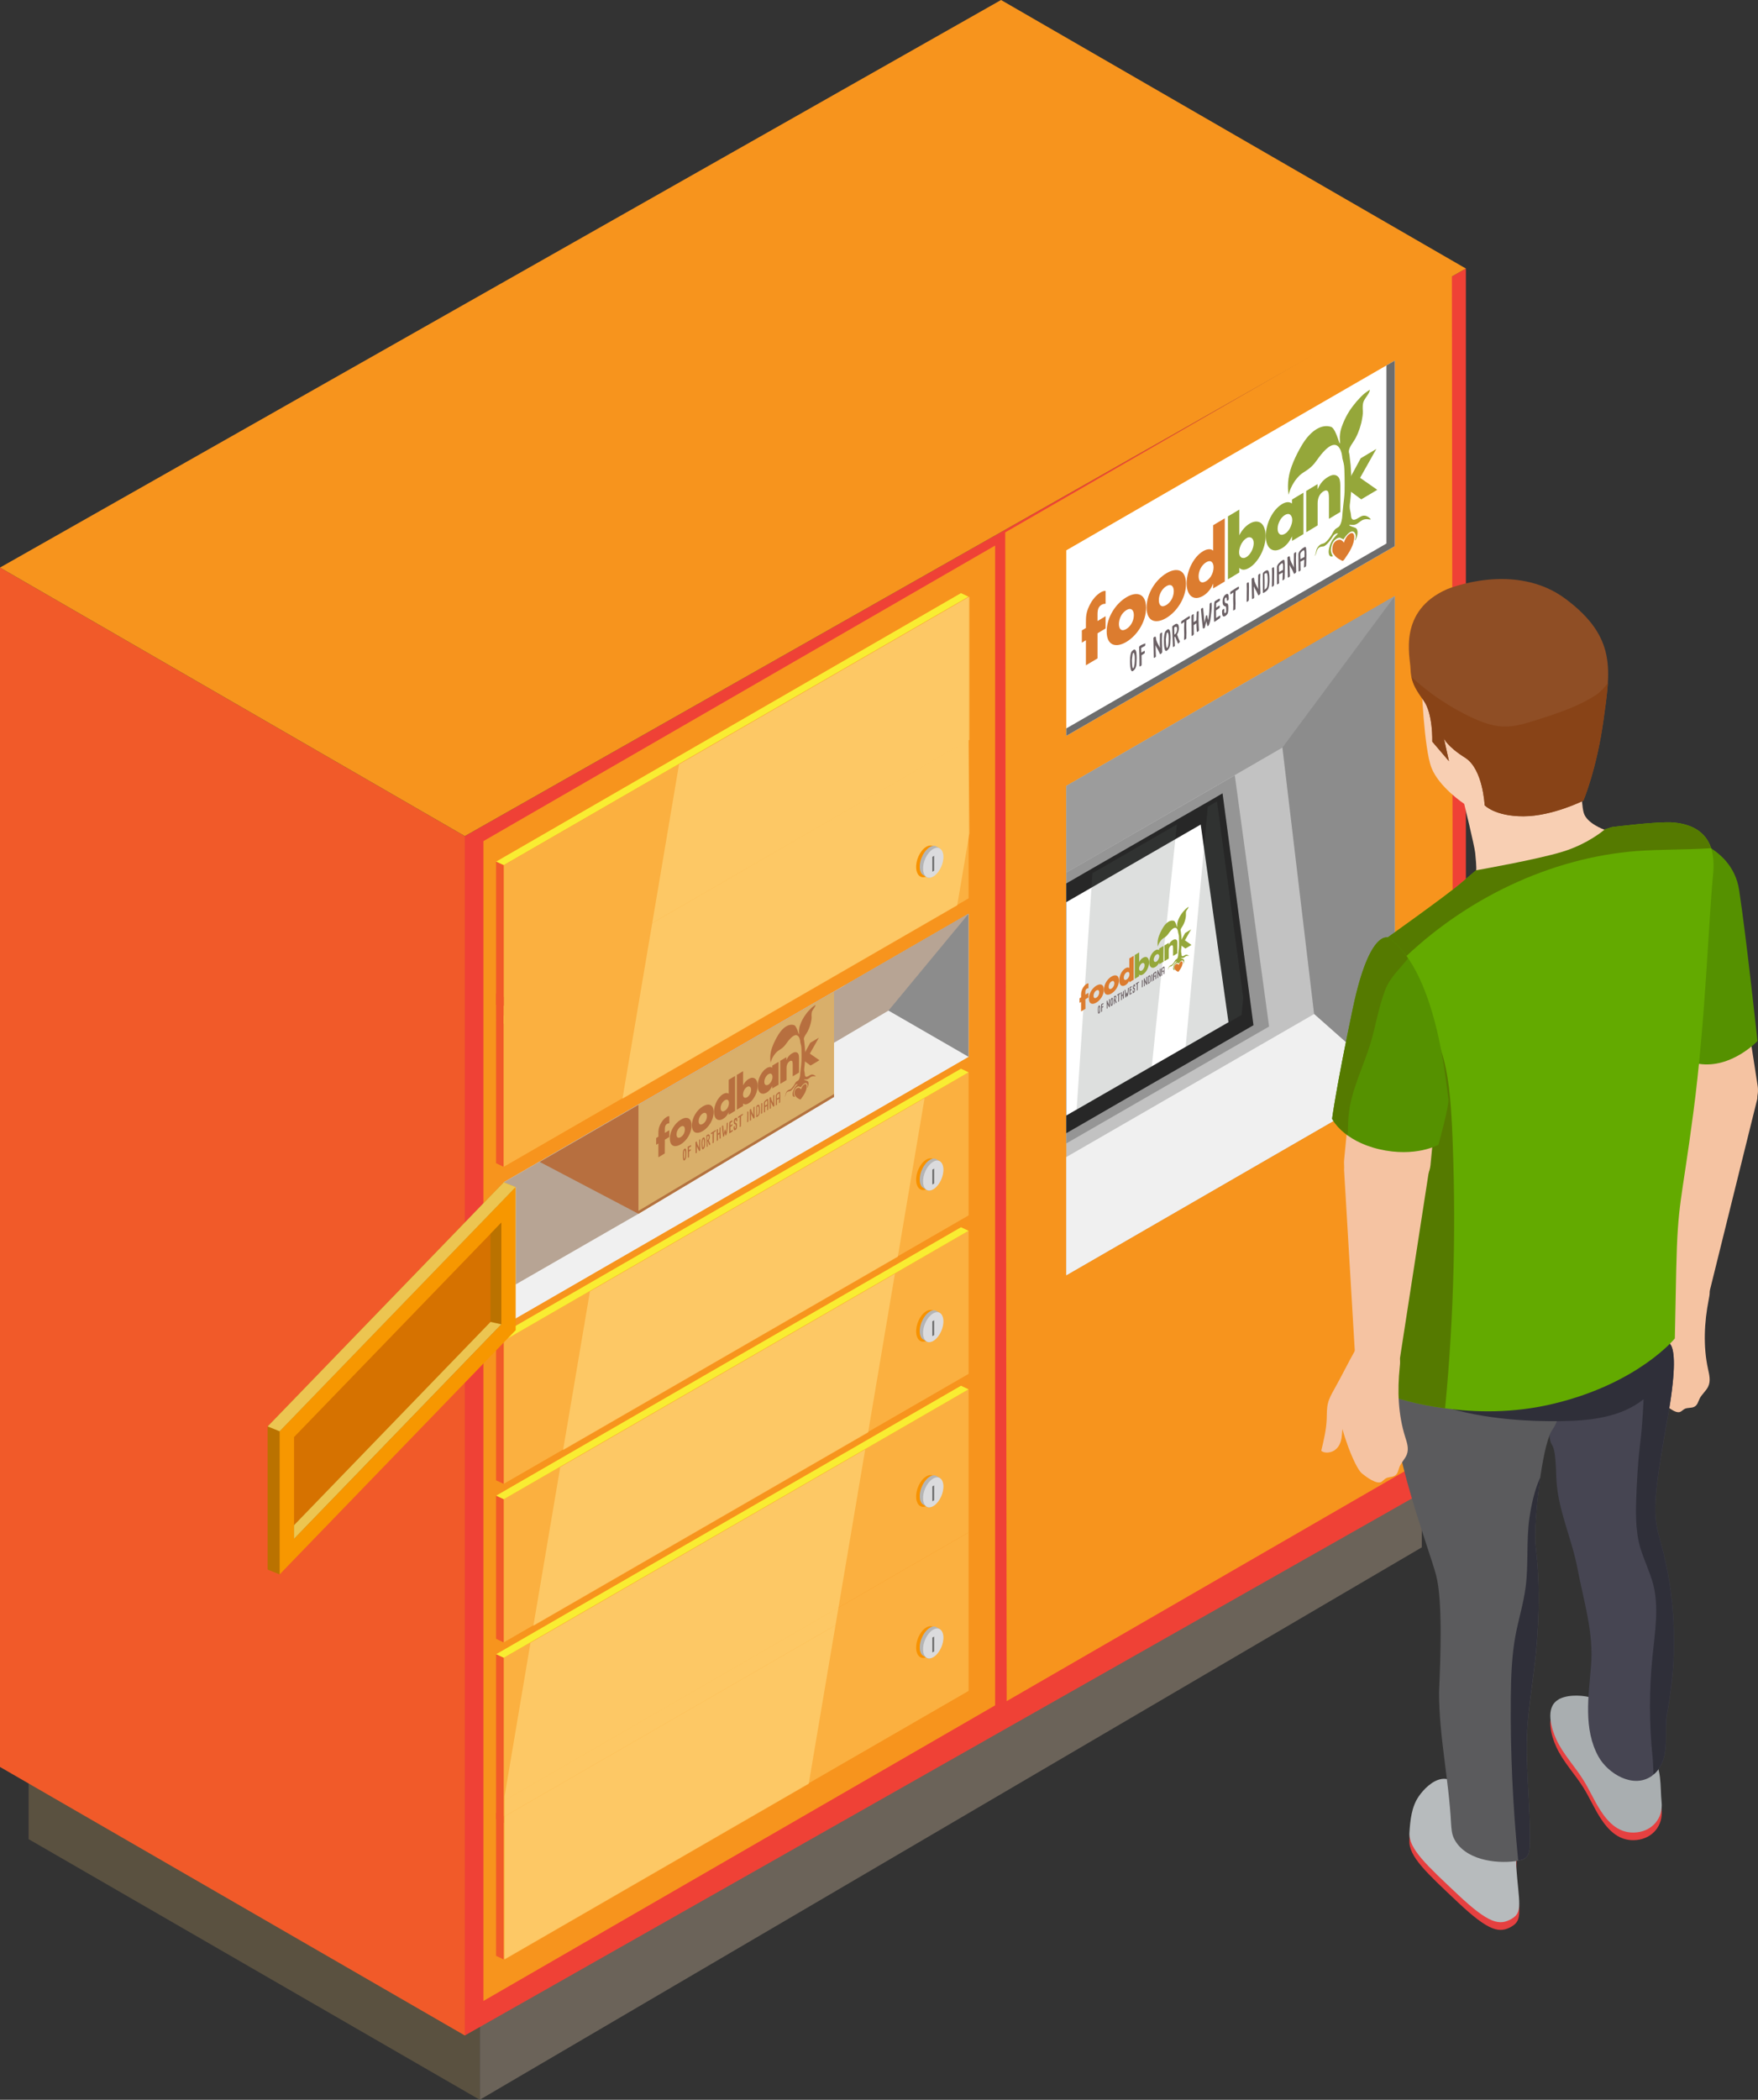 <?xml version="1.0" encoding="utf-8"?>
<!-- Generator: Adobe Illustrator 28.1.0, SVG Export Plug-In . SVG Version: 6.00 Build 0)  -->
<svg version="1.1" id="Layer_1" xmlns="http://www.w3.org/2000/svg" xmlns:xlink="http://www.w3.org/1999/xlink" x="0px" y="0px"
	 viewBox="0 0 228.51 272.81" style="enable-background:new 0 0 228.51 272.81;" xml:space="preserve">
<rect x="0" y="0" width="228.51" height="272.81" fill="#333333" stroke="none"/>
<style type="text/css">
	.st0{fill:#6B6359;}
	.st1{fill:#5A5140;}
	.st2{fill:#EF4136;}
	.st3{fill:#F7941D;}
	.st4{fill:#F15A29;}
	.st5{fill:#C2C2C2;}
	.st6{fill:#FFFFFF;}
	.st7{fill:#6D6D6D;}
	.st8{fill:#959595;}
	.st9{fill:#272727;}
	.st10{fill:#F9ED32;}
	.st11{fill:#FBB040;}
	.st12{fill:#F0F0F0;}
	.st13{fill:#8C8C8C;}
	.st14{fill:#B7A494;}
	.st15{fill:#9C9C9C;}
	.st16{fill:#BA7200;}
	.st17{fill:#F79700;}
	.st18{fill:#D67200;}
	.st19{fill:#ECC551;}
	.st20{opacity:0.6;}
	.st21{fill:#FFD87D;}
	.st22{fill:#F79200;}
	.st23{fill:#B5B5B5;}
	.st24{fill:#DBDBDD;}
	.st25{fill:#696969;}
	.st26{opacity:0.2;fill:#59605A;enable-background:new    ;}
	.st27{clip-path:url(#SVGID_00000068664014175321689830000013761037335166312608_);}
	.st28{fill:#D9AF6A;}
	.st29{fill:#B37240;}
	.st30{fill:#B76F3F;}
	.st31{fill:#EFD995;}
	.st32{fill:#FFEDB4;}
	.st33{clip-path:url(#SVGID_00000056396630421210682850000002223598056821880492_);}
	.st34{fill:#DC7C2F;}
	.st35{fill:#95A73A;}
	.st36{fill:#6B6064;}
	.st37{fill:#E64040;}
	.st38{fill:#A9AEB0;}
	.st39{fill:#B7BBBD;}
	.st40{fill:#F5C3A2;}
	.st41{fill:#464552;}
	.st42{fill:#5B5B5D;}
	.st43{fill:#2F2F39;}
	.st44{fill:#559100;}
	.st45{fill:#63AA00;}
	.st46{fill:#557A00;}
	.st47{fill:#F8CFB3;}
	.st48{fill:#8F4E25;}
	.st49{fill:#884317;}
</style>
<g>
	<g>
		<polygon class="st0" points="62.36,272.81 184.81,201.04 184.81,50.08 62.36,121.86 		"/>
		<polygon class="st1" points="62.36,272.81 3.72,238.95 3.72,88 62.36,121.86 		"/>
		<polygon class="st2" points="60.42,264.46 190.54,190.71 190.54,34.89 60.42,108.63 		"/>
		<polygon class="st3" points="62.84,259.97 129.35,221.57 129.35,70.88 62.84,109.28 		"/>
		<polygon class="st4" points="60.42,264.46 0,229.57 0,73.74 60.42,108.63 		"/>
		<polygon class="st3" points="188.72,35.65 188.9,187.5 130.85,221.02 130.66,69.17 		"/>
		<polygon class="st5" points="181.3,77.45 181.3,141.04 138.6,165.69 138.6,102.1 		"/>
		<polygon class="st6" points="181.3,46.85 181.3,70.96 138.6,95.61 138.6,71.5 		"/>
		<polygon class="st7" points="180.21,47.48 180.21,70.62 138.6,94.64 138.6,95.61 181.3,70.96 181.3,46.85 		"/>
		<polygon class="st8" points="164.96,133.37 138.6,148.56 138.6,144.37 138.6,113.37 160.5,100.73 		"/>
		<polygon class="st9" points="162.93,133.2 162.41,133.5 154.44,138.1 149.62,140.87 138.9,147.06 138.6,147.23 138.6,114.78 
			141.16,113.3 153.19,106.37 157.6,103.84 158.91,103.07 162.65,131.09 		"/>
		<polygon class="st6" points="159.68,132.81 138.6,144.93 138.6,117.21 156.07,107.13 		"/>
		<polygon class="st10" points="65.47,112.41 125.9,77.53 124.91,77.06 64.48,111.95 		"/>
		<polygon class="st11" points="65.47,131 125.9,96.12 125.9,77.53 65.47,112.41 		"/>
		<polygon class="st12" points="65.47,172.2 125.9,137.31 125.9,118.72 65.47,153.61 		"/>
		<polygon class="st13" points="109.8,128.02 125.9,118.72 125.9,137.31 125.9,137.31 		"/>
		<polygon class="st11" points="65.47,192.79 125.9,157.91 125.9,139.32 65.47,174.2 		"/>
		<polygon class="st11" points="65.47,213.39 125.9,178.5 125.9,159.91 65.47,194.8 		"/>
		<polygon class="st11" points="65.47,233.98 125.9,199.1 125.9,180.51 65.47,215.39 		"/>
		<polygon class="st11" points="65.47,254.58 125.9,219.69 125.9,199.1 65.47,233.98 		"/>
		<polygon class="st3" points="60.42,108.63 0,73.74 130.12,0 190.54,34.89 		"/>
		<polygon class="st14" points="125.9,118.72 115.49,131.3 82.97,150.5 82.99,157.7 67.03,166.88 67.03,154.23 65.47,153.61 		"/>
		<polygon class="st13" points="170.81,131.75 181.3,141.04 181.3,77.45 165.53,86.55 166.69,97.13 		"/>
		<polygon class="st12" points="170.81,131.75 138.6,150.33 138.6,165.69 181.3,141.04 		"/>
		<polygon class="st4" points="65.47,131 64.48,130.54 64.48,111.95 65.47,112.41 		"/>
		<polygon class="st10" points="65.47,133.01 125.9,98.12 124.91,97.66 64.48,132.54 		"/>
		<polygon class="st4" points="65.47,151.6 64.48,151.13 64.48,129.06 65.47,129.53 		"/>
		<polygon class="st10" points="65.47,174.2 125.9,139.32 124.91,138.85 64.48,173.73 		"/>
		<polygon class="st4" points="65.47,192.79 64.48,192.33 64.48,173.73 65.47,174.2 		"/>
		<polygon class="st10" points="65.47,194.8 125.9,159.91 124.91,159.45 64.48,194.33 		"/>
		<polygon class="st4" points="65.47,213.39 64.48,212.92 64.48,194.33 65.47,194.8 		"/>
		<polygon class="st11" points="65.47,151.6 125.9,116.72 125.9,95.79 65.47,130.68 		"/>
		<polygon class="st10" points="65.47,215.39 125.9,180.51 124.91,180.04 64.48,214.93 		"/>
		<polygon class="st4" points="65.47,254.58 64.48,254.11 64.48,235.52 65.47,235.99 		"/>
		<polygon class="st15" points="181.3,77.45 166.69,97.13 138.6,113.37 138.6,102.1 		"/>
		<polygon class="st16" points="67.03,154.23 36.35,204.55 34.79,203.93 34.79,185.33 65.47,153.61 		"/>
		<polygon class="st4" points="65.47,236.83 64.48,236.36 64.48,214.93 65.47,215.39 		"/>
		<polygon class="st17" points="67.03,172.82 36.35,204.55 36.35,185.96 67.03,154.23 		"/>
		<polygon class="st18" points="38.22,186.71 65.16,158.85 65.16,172.06 38.22,199.93 		"/>
		<polygon class="st16" points="63.76,160.3 63.76,171.75 38.22,198.16 38.22,199.93 65.16,172.06 65.16,158.85 		"/>
		<polygon class="st19" points="65.16,172.06 63.76,171.75 38.22,198.16 38.22,199.93 		"/>
		<polygon class="st19" points="34.79,185.33 36.35,185.96 67.03,154.23 65.47,153.61 		"/>
		<g class="st20">
			<polygon class="st21" points="68.95,213.45 65.59,233.36 65.59,235.99 108.6,211.16 112.46,188.33 			"/>
			<polygon class="st21" points="72.82,190.63 69.33,211.23 112.84,186.11 116.32,165.51 			"/>
			<polygon class="st21" points="108.6,211.16 65.59,235.99 65.59,254.58 105.12,231.76 			"/>
			<polygon class="st21" points="76.68,167.8 73.19,188.4 116.7,163.28 120.18,142.68 			"/>
			<polygon class="st21" points="126.01,77.53 88.26,99.32 84.78,119.93 126.01,96.12 			"/>
			<polygon class="st21" points="125.9,96.12 84.78,119.93 80.91,142.75 124.42,117.63 126.01,108.24 			"/>
		</g>
		<g>
			<path id="XMLID_00000057865354188672363860000004580773903243887750_" class="st22" d="M121.87,212.44
				c0.08,1.02-0.48,2.26-1.25,2.76s-1.45,0.07-1.53-0.95c-0.08-1.03,0.48-2.26,1.25-2.76S121.79,211.42,121.87,212.44z"/>
			<path id="XMLID_00000025422752249549284500000014364607157517216673_" class="st23" d="M121.53,212.19
				c0.01,0.11-0.34-0.16-0.35-0.04c0,0.01,0,0.02,0,0.02c-0.07,0.8-0.48,1.62-1,2.09c-0.06,0.06-0.13,0.11-0.19,0.15l0,0
				c-0.09,0.06,0.99,1.02,0.9,1.06c-0.26,0.11-0.67-0.22-0.85-0.33l-0.02-0.01c-0.33-0.18-0.51-0.65-0.46-1.28c0-0.01,0-0.02,0-0.03
				c0.05-0.58,0.28-1.18,0.6-1.64c0.1-0.15,0.22-0.29,0.34-0.41l0.17-0.15c0.12-0.09,0.24-0.17,0.36-0.22
				c0.24-0.1,0.46-0.1,0.64-0.02l0.1,0.06l0.43,0.24C122.42,211.85,121.51,211.75,121.53,212.19z"/>
			<path id="XMLID_00000034057466781766549620000015771491013334673035_" class="st24" d="M122.62,212.98
				c-0.08,1.03-0.74,2.11-1.47,2.41s-1.24-0.3-1.16-1.33c0.08-1.03,0.74-2.11,1.47-2.41C122.18,211.36,122.7,211.95,122.62,212.98z"
				/>
			<polygon id="XMLID_00000094590687923101921390000004978052140584560548_" class="st25" points="121.42,214.56 121.19,214.69 
				121.19,212.76 121.42,212.63 			"/>
		</g>
		<g>
			<path id="XMLID_00000075141554952362906100000016009238014881917631_" class="st22" d="M121.87,192.81
				c0.08,1.02-0.48,2.26-1.25,2.76s-1.45,0.07-1.53-0.95c-0.08-1.03,0.48-2.26,1.25-2.76C121.11,191.35,121.79,191.78,121.87,192.81
				z"/>
			<path id="XMLID_00000138569735866221609260000007697263947943280552_" class="st23" d="M121.53,192.55
				c0.01,0.11-0.34-0.16-0.35-0.04c0,0.01,0,0.02,0,0.02c-0.07,0.8-0.48,1.62-1,2.09c-0.06,0.06-0.13,0.11-0.19,0.15l0,0
				c-0.09,0.06,0.99,1.02,0.9,1.06c-0.26,0.11-0.67-0.22-0.85-0.33l-0.02-0.01c-0.33-0.18-0.51-0.65-0.46-1.28c0-0.01,0-0.02,0-0.03
				c0.05-0.58,0.28-1.18,0.6-1.64c0.1-0.15,0.22-0.29,0.34-0.41l0.17-0.15c0.12-0.09,0.24-0.17,0.36-0.22
				c0.24-0.1,0.46-0.1,0.64-0.02l0.1,0.06l0.43,0.24C122.42,192.22,121.51,192.11,121.53,192.55z"/>
			<path id="XMLID_00000049913229005585995430000008973700558637053091_" class="st24" d="M122.62,193.35
				c-0.08,1.03-0.74,2.11-1.47,2.41s-1.24-0.3-1.16-1.33c0.08-1.03,0.74-2.11,1.47-2.41C122.18,191.72,122.7,192.31,122.62,193.35z"
				/>
			<polygon id="XMLID_00000079451424425539184780000006227201235447312038_" class="st25" points="121.42,194.92 121.19,195.05 
				121.19,193.12 121.42,192.99 			"/>
		</g>
		<g>
			<path id="XMLID_00000165949576450104737790000015657695293798398646_" class="st22" d="M121.87,171.35
				c0.08,1.02-0.48,2.26-1.25,2.76s-1.45,0.07-1.53-0.95c-0.08-1.03,0.48-2.26,1.25-2.76C121.11,169.9,121.79,170.33,121.87,171.35z
				"/>
			<path id="XMLID_00000057131212523498007580000014397765807707868302_" class="st23" d="M121.53,171.1
				c0.01,0.11-0.34-0.16-0.35-0.04c0,0.01,0,0.02,0,0.02c-0.07,0.8-0.48,1.62-1,2.09c-0.06,0.06-0.13,0.11-0.19,0.15l0,0
				c-0.09,0.06,0.99,1.02,0.9,1.06c-0.26,0.11-0.67-0.22-0.85-0.33l-0.02-0.01c-0.33-0.18-0.51-0.65-0.46-1.28c0-0.01,0-0.02,0-0.03
				c0.05-0.58,0.28-1.18,0.6-1.64c0.1-0.15,0.22-0.29,0.34-0.41l0.17-0.15c0.12-0.09,0.24-0.17,0.36-0.22
				c0.24-0.1,0.46-0.1,0.64-0.02l0.1,0.06l0.43,0.24C122.42,170.76,121.51,170.66,121.53,171.1z"/>
			<path id="XMLID_00000078035974043346362360000002007132495847508355_" class="st24" d="M122.62,171.89
				c-0.08,1.03-0.74,2.11-1.47,2.41s-1.24-0.3-1.16-1.33c0.08-1.03,0.74-2.11,1.47-2.41C122.18,170.26,122.7,170.86,122.62,171.89z"
				/>
			<polygon id="XMLID_00000028292631544862030930000001286014114020899456_" class="st25" points="121.42,173.46 121.19,173.6 
				121.19,171.67 121.42,171.54 			"/>
		</g>
		<g>
			<path id="XMLID_00000061450909248432554470000010762086146123398035_" class="st22" d="M121.87,151.65
				c0.08,1.02-0.48,2.26-1.25,2.76s-1.45,0.07-1.53-0.95c-0.08-1.03,0.48-2.26,1.25-2.76S121.79,150.62,121.87,151.65z"/>
			<path id="XMLID_00000049206897639056428550000010676971059601531805_" class="st23" d="M121.53,151.4
				c0.01,0.11-0.34-0.16-0.35-0.04c0,0.01,0,0.02,0,0.02c-0.07,0.8-0.48,1.62-1,2.09c-0.06,0.06-0.13,0.11-0.19,0.15l0,0
				c-0.09,0.06,0.99,1.02,0.9,1.06c-0.26,0.11-0.67-0.22-0.85-0.33l-0.02-0.01c-0.33-0.18-0.51-0.65-0.46-1.28c0-0.01,0-0.02,0-0.03
				c0.05-0.58,0.28-1.18,0.6-1.64c0.1-0.15,0.22-0.29,0.34-0.41l0.17-0.15c0.12-0.09,0.24-0.17,0.36-0.22
				c0.24-0.1,0.46-0.1,0.64-0.02l0.1,0.06l0.43,0.24C122.42,151.06,121.51,150.96,121.53,151.4z"/>
			<path id="XMLID_00000050652391472537970350000007533547779127645864_" class="st24" d="M122.62,152.19
				c-0.08,1.03-0.74,2.11-1.47,2.41s-1.24-0.3-1.16-1.33c0.08-1.03,0.74-2.11,1.47-2.41C122.18,150.56,122.7,151.15,122.62,152.19z"
				/>
			<polygon id="XMLID_00000028311519245516237590000001895758575523270559_" class="st25" points="121.42,153.76 121.19,153.9 
				121.19,151.97 121.42,151.83 			"/>
		</g>
		<g>
			<path id="XMLID_00000003084062556195244560000011426978698169551282_" class="st22" d="M121.87,111.01
				c0.08,1.02-0.48,2.26-1.25,2.76s-1.45,0.07-1.53-0.95c-0.08-1.03,0.48-2.26,1.25-2.76C121.11,109.56,121.79,109.99,121.87,111.01
				z"/>
			<path id="XMLID_00000094615287109257015920000007559584548498140052_" class="st23" d="M121.53,110.76
				c0.01,0.11-0.34-0.16-0.35-0.04c0,0.01,0,0.02,0,0.02c-0.07,0.8-0.48,1.62-1,2.09c-0.06,0.06-0.13,0.11-0.19,0.15l0,0
				c-0.09,0.06,0.99,1.02,0.9,1.06c-0.26,0.11-0.67-0.22-0.85-0.33l-0.02-0.01c-0.33-0.18-0.51-0.65-0.46-1.28c0-0.01,0-0.02,0-0.03
				c0.05-0.58,0.28-1.18,0.6-1.64c0.1-0.15,0.22-0.29,0.34-0.41l0.17-0.15c0.12-0.09,0.24-0.17,0.36-0.22
				c0.24-0.1,0.46-0.1,0.64-0.02l0.1,0.06l0.43,0.24C122.42,110.42,121.51,110.32,121.53,110.76z"/>
			<path id="XMLID_00000049924654795862409190000010892725921292525217_" class="st24" d="M122.62,111.55
				c-0.08,1.03-0.74,2.11-1.47,2.41s-1.24-0.3-1.16-1.33c0.08-1.03,0.74-2.11,1.47-2.41C122.18,109.92,122.7,110.52,122.62,111.55z"
				/>
			<polygon id="XMLID_00000047022175172458561600000002484965512292263602_" class="st25" points="121.42,113.12 121.19,113.26 
				121.19,111.33 121.42,111.19 			"/>
		</g>
		<polygon class="st26" points="152.97,107.12 149.71,138.59 139.94,144.23 142,113.45 		"/>
		<polygon class="st26" points="161.6,129.67 161.38,131.87 154.11,136.06 156.99,104.82 158.19,104.12 		"/>
		<g>
			<g>
				<g>
					<defs>
						<polygon id="SVGID_1_" points="55.52,180.52 115.94,145.63 115.94,124.53 55.52,159.41 						"/>
					</defs>
					<clipPath id="SVGID_00000093141269748827762320000010916714341386378431_">
						<use xlink:href="#SVGID_1_"  style="overflow:visible;"/>
					</clipPath>
					<g style="clip-path:url(#SVGID_00000093141269748827762320000010916714341386378431_);">
						<polygon class="st28" points="108.41,127.29 108.41,142.52 82.99,157.7 82.99,141.59 						"/>
						<polygon class="st29" points="82.99,157.7 108.41,142.52 108.41,142.14 82.99,157.32 						"/>
						<polygon class="st30" points="64.84,131.91 64.82,148.16 82.99,157.7 82.99,141.59 						"/>
						<polygon class="st31" points="90.35,117.08 64.84,131.91 82.99,141.59 108.41,127.29 						"/>
						<polygon class="st32" points="106.85,127.29 83.05,140.61 64.84,131.91 82.99,141.59 108.41,127.29 90.35,117.08 						"/>
					</g>
				</g>
			</g>
			<g>
				<g>
					<defs>
						<polygon id="SVGID_00000183242044529969513990000015259558817032785571_" points="55.52,180.52 115.94,145.63 115.94,124.53 
							55.52,159.41 						"/>
					</defs>
					<clipPath id="SVGID_00000171689053969745383500000013806498452411809927_">
						<use xlink:href="#SVGID_00000183242044529969513990000015259558817032785571_"  style="overflow:visible;"/>
					</clipPath>
					<g style="clip-path:url(#SVGID_00000171689053969745383500000013806498452411809927_);">
						<g>
							<path class="st30" d="M86.41,149.86l-0.83,0.5v-1.8l-0.29,0.18v-0.88l0.29-0.18v-0.38c0-0.42,0.01-0.73,0.24-1.2
								c0.21-0.43,0.5-0.78,0.82-0.97c0.13-0.08,0.24-0.12,0.36-0.11v0.92c-0.1,0.01-0.18,0.01-0.29,0.08
								c-0.22,0.13-0.29,0.34-0.29,0.68v0.49l0.58-0.35v0.88l-0.58,0.35L86.41,149.86L86.41,149.86z"/>
							<path class="st30" d="M89.89,146.23c0,1.02-0.66,2-1.41,2.45s-1.41,0.27-1.41-0.75s0.66-2,1.41-2.45
								C89.23,145.01,89.89,145.2,89.89,146.23 M87.94,147.39c0,0.38,0.2,0.56,0.54,0.35c0.34-0.2,0.54-0.61,0.54-1
								c0-0.37-0.2-0.56-0.54-0.36C88.14,146.6,87.94,147.02,87.94,147.39"/>
							<path class="st30" d="M92.76,144.5c0,1.02-0.66,2-1.41,2.45s-1.41,0.27-1.41-0.75s0.66-2,1.41-2.45
								C92.11,143.29,92.76,143.48,92.76,144.5 M90.81,145.67c0,0.38,0.2,0.56,0.54,0.35c0.34-0.2,0.54-0.61,0.54-1
								c0-0.37-0.2-0.56-0.54-0.36C91.01,144.88,90.81,145.3,90.81,145.67"/>
							<path class="st30" d="M94.72,144.5L94.72,144.5c-0.16,0.39-0.44,0.7-0.72,0.86c-0.7,0.42-1.19-0.03-1.19-0.9
								c0-0.86,0.48-1.89,1.18-2.31c0.27-0.16,0.55-0.2,0.73-0.04v-1.82l0.83-0.5v4.54l-0.83,0.5V144.5z M93.67,143.96
								c0,0.38,0.2,0.56,0.54,0.35c0.34-0.2,0.54-0.61,0.54-1c0-0.37-0.2-0.56-0.54-0.36C93.87,143.16,93.67,143.59,93.67,143.96"/>
							<path class="st30" d="M105.34,139.66c-0.1,0.05-0.21,0.12-0.31,0.18c-0.14,0.08-0.28,0.1-0.35,0
								c-0.08-0.11-0.06-0.31-0.09-0.46c-0.04-0.15-0.08-0.36-0.05-0.55c0.02-0.17,0.04-0.35,0.06-0.56
								c0.02-0.16,0.04-0.38,0.05-0.6c0.01-0.18,0.01-0.34,0.01-0.51v-0.01c0-0.17,0-0.34-0.01-0.51c-0.01-0.22-0.02-0.44-0.04-0.65
								l-0.08-0.73c-0.01-0.04-0.01-0.09-0.02-0.13c-0.06-0.15,0-0.35,0.11-0.54c0.12-0.2,0.25-0.37,0.36-0.58
								c0.23-0.45,0.39-0.94,0.47-1.4c0.05-0.24,0.06-0.48,0.04-0.67c0-0.04,0-0.09,0-0.14s0-0.09,0.01-0.14
								c0-0.05,0.01-0.1,0.02-0.15c0.03-0.14,0.11-0.26,0.19-0.38c0.03-0.04,0.06-0.08,0.08-0.12c0.09-0.14,0.2-0.3,0.22-0.45
								c-0.06,0.04-0.13,0.07-0.2,0.13c-0.03,0.02-0.06,0.04-0.09,0.06c-0.15,0.11-0.31,0.25-0.45,0.41
								c-0.04,0.04-0.07,0.08-0.1,0.11c-0.03,0.04-0.07,0.07-0.1,0.1c-0.02,0.03-0.05,0.05-0.07,0.08c-0.07,0.08-0.14,0.17-0.2,0.25
								c-0.37,0.48-0.67,1.05-0.85,1.63c-0.06,0.2-0.11,0.5-0.09,0.77c0.03,0.41-0.01,0.34-0.13-0.05c-0.05-0.15-0.14-0.38-0.21-0.5
								c-0.08-0.15-0.16-0.32-0.3-0.36c-0.68-0.22-1.44,0.27-2.03,1.21c-0.32,0.5-0.8,1.43-0.98,2.21c-0.18,0.8-0.04,1.46-0.04,1.46
								s0.15-0.78,0.81-1.41c0.29-0.28,0.74-0.38,1.21-1.06c1.71-2.44,1.86-0.1,1.83-0.19c0.06,0.26,0.15,0.48,0.15,0.79
								c0,0.04,0,0.08,0.01,0.12c0.01,0.32,0.01,0.66,0.01,0.94v0.08v0.07v0.01c0,0.14,0,0.29-0.01,0.44
								c-0.01,0.16-0.02,0.32-0.04,0.51c-0.03,0.32-0.08,0.65-0.11,0.97c-0.02,0.27-0.02,0.56-0.15,0.85
								c-0.01,0.03-0.03,0.06-0.05,0.09c-0.1,0.17-0.25,0.16-0.37,0.3c-0.11,0.13-0.17,0.3-0.27,0.44c-0.1,0.15-0.21,0.29-0.32,0.4
								c-0.12,0.12-0.19,0.14-0.31,0.17c-0.15,0.04-0.33,0.2-0.4,0.41c-0.03,0.08-0.04,0.16-0.06,0.25
								c-0.02,0.08-0.05,0.17-0.1,0.24c0.08-0.05,0.13-0.19,0.15-0.29c0.01-0.04,0.02-0.09,0.04-0.13c0.12-0.3,0.32-0.26,0.47-0.29
								c0.14-0.03,0.4-0.27,0.7-0.76c0.11-0.18,0.38-0.21,0.32-0.16c-0.37,0.39-0.4,0.46-0.46,0.59c-0.08,0.16-0.13,0.3-0.17,0.46
								s-0.04,0.32-0.01,0.44c0.01,0.02,0.01,0.04,0.03,0.06s0.04,0.05,0.06,0.06c0.05,0.03,0.12,0.04,0.2-0.01
								c-0.07-0.05-0.16-0.29-0.15-0.42c0.01-0.22,0.08-0.51,0.25-0.68c0.13-0.14,0.28-0.22,0.4-0.21c0.03,0,0.26,0.12,0.26,0.12
								s0.54-0.87,0.82-0.46c0.07,0.1,0.1,0.26,0.02,0.46c-0.01,0.02-0.02,0.05-0.01,0.06c0.01,0.01,0.03-0.02,0.05-0.04
								c0.11-0.21,0.15-0.45,0.12-0.62c-0.02-0.09-0.05-0.16-0.11-0.2s-0.56-0.17-0.47-0.22c0.07-0.05,0.22,0.04,0.43-0.03
								c0.13-0.04,0.26-0.15,0.39-0.25c0.16-0.12,0.31-0.14,0.45-0.14c0.07,0,0.24,0.04,0.25,0.02
								C106.06,139.85,105.71,139.47,105.34,139.66"/>
							<path class="st30" d="M88.99,149.24c0.1-0.06,0.17,0,0.21,0.2c0.02,0.14,0.02,0.28,0.02,0.41c-0.01,0.34-0.02,0.52-0.03,0.53
								c-0.01,0.05-0.03,0.12-0.07,0.21c-0.05,0.08-0.1,0.14-0.17,0.18c-0.09,0.05-0.15-0.05-0.18-0.32
								c-0.01-0.11-0.02-0.23-0.02-0.34v-0.1c0-0.32,0.04-0.53,0.12-0.66C88.9,149.32,88.94,149.28,88.99,149.24 M88.88,150.01
								c0.01,0.4,0.04,0.58,0.09,0.55c0.06-0.04,0.1-0.22,0.11-0.55v-0.19c0-0.16-0.02-0.28-0.06-0.36c-0.01-0.01-0.03-0.01-0.05,0
								c-0.04,0.02-0.06,0.15-0.08,0.4C88.89,149.86,88.88,149.92,88.88,150.01"/>
							<path class="st30" d="M89.49,148.94c0.05-0.03,0.16-0.08,0.34-0.16c0.01,0.01,0.01,0.02,0.01,0.03
								c0,0.09-0.01,0.14-0.03,0.15s-0.11,0.06-0.27,0.15l0.01,0.33c0.1-0.05,0.17-0.09,0.22-0.13l0.01-0.01
								c0.01-0.01,0.02,0.02,0.02,0.08s-0.01,0.1-0.02,0.1l-0.22,0.14c0,0.21,0,0.37,0,0.48v0.18c0,0.05-0.01,0.08-0.03,0.09
								l-0.09,0.05c-0.02,0.01-0.03-0.01-0.03-0.08v-0.38c0-0.21-0.01-0.52-0.03-0.94C89.39,149.02,89.42,148.98,89.49,148.94"/>
							<path class="st30" d="M90.48,148.33l0.03-0.02c0.03-0.02,0.06-0.01,0.07,0.02c0.01,0.02,0.02,0.1,0.04,0.23
								c0.04,0.12,0.1,0.24,0.16,0.36c0.03,0.05,0.07,0.12,0.1,0.21c-0.01-0.12-0.01-0.29-0.01-0.51c0-0.14,0-0.3,0.01-0.48
								c0-0.04,0.02-0.07,0.05-0.09l0.02-0.01c0.05-0.03,0.07-0.03,0.08-0.02c-0.01,0.19-0.02,0.33-0.02,0.43
								c0,0.19,0.01,0.51,0.02,0.97c-0.01,0.05-0.04,0.08-0.08,0.11c0,0.01-0.01,0.02-0.04,0.03l0,0c-0.03,0.02-0.05-0.01-0.07-0.07
								c-0.07-0.16-0.15-0.3-0.21-0.42l-0.07-0.15l0.01,0.38l0.01,0.42c0,0.04-0.03,0.07-0.08,0.1s-0.08,0.03-0.08-0.01v-0.02
								l-0.02-1.1c0-0.12,0-0.22,0-0.29C90.43,148.37,90.45,148.35,90.48,148.33"/>
							<path class="st30" d="M91.42,147.79c0.1-0.06,0.17,0,0.21,0.2c0.02,0.14,0.02,0.28,0.02,0.41c-0.01,0.34-0.02,0.52-0.03,0.53
								c-0.01,0.05-0.03,0.12-0.07,0.21c-0.05,0.08-0.1,0.14-0.17,0.18c-0.09,0.05-0.15-0.05-0.18-0.32
								c-0.01-0.11-0.02-0.23-0.02-0.34v-0.1c0-0.32,0.04-0.53,0.12-0.66C91.34,147.86,91.37,147.82,91.42,147.79 M91.31,148.55
								c0.01,0.4,0.04,0.58,0.09,0.55c0.06-0.04,0.1-0.22,0.11-0.55v-0.19c0-0.16-0.02-0.28-0.06-0.36c-0.01-0.01-0.03-0.01-0.05,0
								c-0.04,0.02-0.06,0.15-0.08,0.4C91.32,148.41,91.32,148.46,91.31,148.55"/>
							<path class="st30" d="M91.99,147.41c0.09-0.05,0.17-0.04,0.23,0.04c0.03,0.07,0.04,0.15,0.04,0.24
								c0,0.16-0.04,0.32-0.13,0.46c0.07,0.2,0.14,0.36,0.2,0.49v0.01c0,0.03-0.04,0.08-0.11,0.15c-0.02,0.01-0.04-0.04-0.08-0.16
								c-0.09-0.22-0.14-0.34-0.14-0.35l0,0c0,0-0.02,0.01-0.04,0.03l0.03,0.62c-0.02,0.02-0.04,0.04-0.06,0.06h-0.01
								c-0.04,0.03-0.06,0.02-0.06-0.01c-0.02-0.43-0.04-0.9-0.05-1.39c0-0.05,0.01-0.08,0.03-0.1
								C91.89,147.47,91.94,147.43,91.99,147.41 M91.93,147.63c0,0.05,0,0.09,0,0.1c0,0.16,0,0.3,0.01,0.42l0.03-0.02
								c0.07-0.04,0.12-0.13,0.15-0.26c0.01-0.04,0.01-0.07,0.01-0.11v-0.01c0-0.16-0.06-0.2-0.18-0.13L91.93,147.63z"/>
							<path class="st30" d="M93.01,146.82c0.02-0.01,0.03,0,0.03,0.03v0.07c0,0.03-0.01,0.06-0.04,0.07l-0.2,0.14
								c-0.01,0.21-0.01,0.37-0.01,0.49c0,0.08,0,0.14,0,0.2s0,0.12,0,0.2c0,0.11,0,0.25-0.01,0.42c0,0.01-0.02,0.03-0.07,0.06
								l-0.04,0.02c-0.03,0.02-0.04,0.02-0.05,0.02v-0.01c0,0,0,0,0-0.01c0.01-0.13,0.01-0.25,0.01-0.36c0-0.09,0-0.17-0.01-0.25
								c0-0.07,0-0.14,0-0.22c0-0.13,0-0.28,0.01-0.45l-0.19,0.13c-0.02,0.01-0.03,0-0.03-0.03v-0.08c0-0.03,0.01-0.06,0.03-0.07
								c0.18-0.13,0.34-0.23,0.48-0.31C92.95,146.85,92.98,146.84,93.01,146.82"/>
							<path class="st30" d="M93.6,146.48c0.04-0.02,0.06-0.02,0.07,0.01l-0.01,0.59c0,0.14,0.01,0.4,0.03,0.77
								c-0.02,0.04-0.04,0.07-0.08,0.09l-0.01,0.01c-0.04,0.03-0.06,0.01-0.06-0.04c-0.01-0.11-0.02-0.3-0.03-0.57l-0.19,0.13v0.07
								c0,0.3,0,0.49,0.01,0.56c-0.01,0.05-0.05,0.1-0.11,0.13c-0.03,0.02-0.05,0.02-0.05,0c0-0.33-0.01-0.79-0.01-1.37
								c0-0.07,0.01-0.11,0.03-0.12l0.05-0.03c0.05-0.03,0.08-0.03,0.08,0c0,0.19,0,0.33,0,0.43v0.13l0.2-0.13
								c0.01-0.35,0.02-0.54,0.02-0.59C93.54,146.53,93.56,146.51,93.6,146.48L93.6,146.48z"/>
							<path class="st30" d="M94.5,145.89l0.06-0.04c0.03-0.02,0.05,0.01,0.05,0.08c0,0.04,0,0.08,0,0.13c0,0.24-0.03,0.58-0.1,1.03
								c-0.05,0.25-0.1,0.39-0.15,0.42c-0.01,0.01-0.03,0.02-0.04,0.03c-0.02,0.01-0.03-0.03-0.04-0.11
								c-0.02-0.07-0.04-0.14-0.06-0.23l0,0c-0.06,0.26-0.1,0.41-0.11,0.43c-0.01,0.02-0.03,0.04-0.04,0.05
								c-0.07,0.04-0.1,0.02-0.1-0.05c-0.06-0.42-0.1-0.86-0.13-1.31c0.01-0.02,0.02-0.04,0.04-0.06l0.05-0.03
								c0.03-0.02,0.06-0.01,0.07,0.03c0.06,0.65,0.09,0.99,0.09,1.02h0.01c0.05-0.28,0.09-0.45,0.1-0.48
								c0.01-0.01,0.02-0.02,0.02-0.03l0.01-0.01c0.03-0.02,0.05,0,0.06,0.04c0.01,0.04,0.03,0.15,0.08,0.31l0,0
								c0.05-0.31,0.07-0.51,0.07-0.57c0-0.01,0.01-0.21,0.03-0.6C94.48,145.91,94.49,145.9,94.5,145.89"/>
							<path class="st30" d="M94.87,145.73c0.04-0.02,0.12-0.07,0.25-0.15c0.05-0.03,0.08-0.03,0.08,0.01v0.06
								c0,0.05-0.01,0.08-0.04,0.1l-0.06,0.04c-0.04,0.02-0.09,0.06-0.16,0.11v0.03c0,0.07,0,0.16,0,0.29l0.22-0.15
								c0.02-0.01,0.04,0.01,0.04,0.08v0.03c0,0.04-0.02,0.07-0.05,0.09c-0.02,0.01-0.09,0.06-0.21,0.15l0.01,0.55
								c0.05-0.03,0.14-0.09,0.27-0.18c0.02-0.01,0.03,0,0.03,0.05v0.02c0,0.07-0.02,0.12-0.06,0.14l-0.32,0.22h-0.01
								c-0.05,0.03-0.07,0.03-0.07,0c-0.01-0.2-0.01-0.43-0.01-0.67v-0.07c0.01-0.44,0.02-0.66,0.04-0.67
								C94.83,145.76,94.85,145.75,94.87,145.73"/>
							<path class="st30" d="M95.66,145.24c0.07-0.04,0.12-0.02,0.15,0.05c0.01,0.05,0.02,0.14,0.03,0.26
								c0,0.07-0.02,0.12-0.06,0.14c-0.06,0.03-0.09,0.03-0.09,0.01s0-0.04,0-0.05c0-0.14-0.02-0.19-0.07-0.16l-0.02,0.01
								c-0.05,0.03-0.07,0.09-0.07,0.18v0.05c0.01,0.13,0.07,0.19,0.19,0.18c0.05,0.02,0.08,0.12,0.08,0.28c0,0.02,0,0.03,0,0.05
								v0.03c0,0.19-0.02,0.32-0.06,0.39c-0.04,0.07-0.1,0.12-0.16,0.15l0,0c-0.09,0.06-0.16,0.04-0.19-0.04
								c-0.02-0.06-0.03-0.14-0.03-0.24v-0.06c0-0.05,0.01-0.09,0.04-0.12c0.02-0.01,0.04-0.03,0.06-0.05
								c0.04-0.01,0.05,0,0.05,0.03c0,0.05-0.01,0.1-0.01,0.15c0,0.09,0.03,0.13,0.08,0.11l0.01-0.01c0.03-0.02,0.05-0.06,0.05-0.14
								v-0.04c0-0.18-0.01-0.28-0.04-0.3c-0.15-0.01-0.22-0.11-0.22-0.3v-0.1c0-0.16,0.05-0.29,0.16-0.41
								C95.59,145.29,95.63,145.26,95.66,145.24"/>
							<path class="st30" d="M96.53,144.71c0.02-0.01,0.03,0,0.03,0.03v0.07c0,0.03-0.01,0.06-0.04,0.07l-0.2,0.14
								c-0.01,0.21-0.01,0.37-0.01,0.49c0,0.08,0,0.14,0,0.2s0,0.12,0,0.2c0,0.11,0,0.25-0.01,0.42c0,0.01-0.02,0.03-0.07,0.06
								l-0.04,0.02c-0.03,0.02-0.04,0.02-0.05,0.02v-0.01c0,0,0,0,0-0.01c0.01-0.13,0.01-0.25,0.01-0.36c0-0.09,0-0.17-0.01-0.25
								c0-0.07,0-0.14,0-0.22c0-0.13,0-0.28,0.01-0.45l-0.19,0.13c-0.02,0.01-0.03,0-0.03-0.03v-0.08c0-0.03,0.01-0.06,0.03-0.07
								c0.18-0.13,0.34-0.23,0.48-0.31C96.48,144.74,96.51,144.72,96.53,144.71"/>
							<path class="st30" d="M97.18,144.43l0.04-0.03c0.04-0.02,0.06,0.02,0.06,0.13c0,0.03,0,0.08,0,0.15v0.09
								c0,0.13,0,0.42-0.01,0.89c0,0.04-0.03,0.09-0.08,0.13c-0.04,0.02-0.06,0.03-0.07,0c0-0.2,0.01-0.51,0.02-0.93
								c0-0.18-0.01-0.3-0.01-0.36C97.12,144.47,97.14,144.45,97.18,144.43"/>
							<path class="st30" d="M97.54,144.1l0.03-0.02c0.03-0.02,0.06-0.01,0.07,0.02c0.01,0.02,0.02,0.1,0.04,0.23
								c0.04,0.12,0.1,0.24,0.16,0.36c0.03,0.05,0.07,0.12,0.1,0.21c-0.01-0.12-0.01-0.29-0.01-0.51c0-0.14,0-0.3,0.01-0.48
								c0-0.04,0.02-0.07,0.05-0.09l0.02-0.01c0.05-0.03,0.07-0.03,0.08-0.02c-0.01,0.19-0.02,0.33-0.02,0.43
								c0,0.19,0.01,0.51,0.02,0.97c-0.01,0.05-0.04,0.08-0.08,0.11c0,0.01-0.01,0.02-0.04,0.03l0,0c-0.03,0.02-0.05-0.01-0.07-0.07
								c-0.07-0.16-0.15-0.3-0.21-0.42l-0.07-0.15l0.01,0.38l0.01,0.42c0,0.04-0.03,0.07-0.08,0.1s-0.08,0.03-0.08-0.01v-0.02
								l-0.02-1.1c0-0.12,0-0.22,0-0.29C97.49,144.14,97.51,144.12,97.54,144.1"/>
							<path class="st30" d="M98.48,143.57c0.12-0.07,0.2-0.05,0.24,0.08c0.03,0.15,0.05,0.33,0.05,0.52c0,0.34-0.03,0.58-0.1,0.71
								c-0.07,0.1-0.17,0.18-0.28,0.25c-0.06,0.03-0.09,0.03-0.09-0.01l0,0c0-0.33,0-0.77,0-1.32c0-0.04,0.02-0.08,0.05-0.12
								C98.38,143.63,98.42,143.6,98.48,143.57 M98.4,143.81c0.01,0.37,0.01,0.58,0.01,0.63c0,0.26,0,0.42,0,0.5
								c0.11-0.08,0.17-0.14,0.17-0.18c0.03-0.05,0.05-0.22,0.06-0.52v-0.03c0-0.36-0.04-0.52-0.12-0.47c0,0-0.02,0-0.06,0.02
								L98.4,143.81z"/>
							<path class="st30" d="M98.99,143.34l0.04-0.03c0.04-0.02,0.06,0.02,0.06,0.13c0,0.03,0,0.08,0,0.15v0.09
								c0,0.13,0,0.42-0.01,0.89c0,0.04-0.03,0.09-0.08,0.13c-0.04,0.02-0.06,0.03-0.07,0c0-0.2,0.01-0.51,0.02-0.93
								c0-0.18-0.01-0.3-0.01-0.36C98.93,143.39,98.95,143.36,98.99,143.34"/>
							<path class="st30" d="M99.67,142.83l0.05-0.03c0.08-0.05,0.13-0.02,0.13,0.1c0.01,0.11,0.02,0.25,0.02,0.44
								c-0.01,0.53-0.02,0.8-0.02,0.81c-0.02,0.03-0.04,0.06-0.07,0.07l-0.04,0.03c-0.02,0.01-0.04,0.01-0.04-0.02
								c0-0.09,0.01-0.27,0.02-0.54l-0.27,0.14c0,0.06,0,0.25,0,0.56c0,0.02,0,0.04,0,0.05c0,0.03-0.04,0.07-0.11,0.11
								c-0.02,0.01-0.03,0-0.04-0.04l-0.01-1.21c0-0.06,0.03-0.13,0.08-0.21C99.48,142.98,99.57,142.89,99.67,142.83 M99.43,143.34
								c0.01,0.2,0.01,0.31,0.01,0.31l0.29-0.16l0.01-0.27c0-0.17-0.03-0.24-0.08-0.2c-0.01,0-0.02,0.01-0.03,0.02
								c-0.06,0.03-0.11,0.09-0.17,0.17C99.44,143.24,99.43,143.28,99.43,143.34"/>
							<path class="st30" d="M100.11,142.56l0.03-0.02c0.03-0.02,0.06-0.01,0.07,0.02c0.01,0.02,0.02,0.1,0.04,0.23
								c0.04,0.12,0.1,0.24,0.16,0.36c0.03,0.05,0.07,0.12,0.1,0.21c-0.01-0.12-0.01-0.29-0.01-0.51c0-0.14,0-0.3,0.01-0.48
								c0-0.04,0.02-0.07,0.05-0.09l0.02-0.01c0.05-0.03,0.07-0.03,0.08-0.02c-0.01,0.19-0.02,0.33-0.02,0.43
								c0,0.19,0.01,0.51,0.02,0.97c-0.01,0.05-0.04,0.08-0.08,0.11c0,0.01-0.01,0.02-0.04,0.03l0,0c-0.03,0.02-0.05-0.01-0.07-0.07
								c-0.07-0.16-0.15-0.3-0.21-0.42l-0.07-0.15l0.01,0.38l0.01,0.42c0,0.04-0.03,0.07-0.08,0.1s-0.08,0.03-0.08-0.01v-0.02
								l-0.02-1.1c0-0.12,0-0.22,0-0.29C100.06,142.6,100.08,142.58,100.11,142.56"/>
							<path class="st30" d="M101.22,141.9l0.05-0.03c0.08-0.05,0.13-0.02,0.13,0.1c0.01,0.11,0.02,0.25,0.02,0.44
								c-0.01,0.53-0.02,0.8-0.02,0.81c-0.02,0.03-0.04,0.06-0.07,0.07l-0.04,0.03c-0.02,0.01-0.04,0.01-0.04-0.02
								c0-0.09,0.01-0.27,0.02-0.54L101,142.9c0,0.06,0,0.25,0,0.56c0,0.02,0,0.04,0,0.05c0,0.03-0.04,0.07-0.11,0.11
								c-0.02,0.01-0.03,0-0.04-0.04l-0.01-1.21c0-0.06,0.03-0.13,0.08-0.21C101.02,142.05,101.12,141.96,101.22,141.9
								 M100.98,142.41c0.01,0.2,0.01,0.31,0.01,0.31l0.29-0.16l0.01-0.27c0-0.17-0.03-0.24-0.08-0.2c-0.01,0-0.02,0.01-0.03,0.02
								c-0.06,0.03-0.11,0.09-0.17,0.17C100.99,142.31,100.98,142.36,100.98,142.41"/>
							<path class="st30" d="M96.59,139.17v1.84c0.19-0.37,0.43-0.65,0.72-0.82c0.17-0.1,0.33-0.16,0.47-0.16s0.27,0.04,0.37,0.12
								c0.1,0.08,0.18,0.2,0.24,0.36s0.09,0.34,0.09,0.56s-0.03,0.44-0.09,0.67s-0.14,0.45-0.25,0.65
								c-0.11,0.21-0.23,0.39-0.37,0.56s-0.3,0.3-0.46,0.4c-0.3,0.18-0.54,0.18-0.72,0.01v0.33l-0.82,0.49v-4.52L96.59,139.17z
								 M97.63,141.59c0-0.09-0.01-0.17-0.04-0.24s-0.06-0.12-0.11-0.15s-0.1-0.05-0.17-0.05c-0.06,0-0.13,0.02-0.21,0.07
								c-0.07,0.04-0.14,0.1-0.2,0.17c-0.06,0.07-0.12,0.15-0.17,0.24c-0.05,0.09-0.08,0.19-0.11,0.29c-0.03,0.1-0.04,0.2-0.04,0.29
								s0.01,0.17,0.04,0.24c0.03,0.06,0.06,0.11,0.11,0.14s0.1,0.05,0.17,0.04c0.06,0,0.13-0.03,0.21-0.07
								c0.07-0.04,0.14-0.1,0.2-0.17c0.06-0.07,0.12-0.15,0.17-0.24c0.05-0.09,0.08-0.18,0.11-0.28
								C97.61,141.78,97.63,141.68,97.63,141.59"/>
							<path class="st30" d="M100.38,138.45l0.82-0.49v2.97l-0.82,0.49v-0.33c-0.18,0.39-0.41,0.67-0.71,0.85
								c-0.17,0.1-0.32,0.15-0.47,0.16c-0.14,0.01-0.27-0.03-0.37-0.11c-0.11-0.08-0.19-0.2-0.25-0.36s-0.09-0.35-0.09-0.58
								c0-0.21,0.03-0.43,0.09-0.66c0.06-0.23,0.14-0.44,0.24-0.65c0.1-0.2,0.22-0.39,0.37-0.56c0.14-0.17,0.3-0.3,0.47-0.41
								c0.29-0.17,0.53-0.19,0.72-0.04V138.45z M99.35,140.55c0,0.1,0.01,0.18,0.04,0.25s0.06,0.12,0.11,0.15s0.1,0.05,0.17,0.04
								c0.06,0,0.14-0.03,0.21-0.07c0.07-0.04,0.14-0.1,0.21-0.18c0.06-0.07,0.12-0.16,0.17-0.25c0.05-0.09,0.08-0.18,0.11-0.28
								s0.04-0.19,0.04-0.29c0-0.09-0.01-0.17-0.04-0.24s-0.07-0.12-0.11-0.15c-0.05-0.03-0.1-0.05-0.17-0.04
								c-0.06,0-0.13,0.03-0.21,0.07c-0.08,0.05-0.15,0.1-0.21,0.18c-0.06,0.07-0.12,0.16-0.17,0.25c-0.05,0.09-0.08,0.18-0.11,0.28
								C99.36,140.36,99.35,140.45,99.35,140.55"/>
							<path class="st30" d="M101.4,137.84l0.82-0.49v0.38c0.11-0.24,0.22-0.43,0.34-0.55c0.11-0.13,0.25-0.24,0.4-0.33
								c0.16-0.1,0.3-0.15,0.42-0.15c0.12,0,0.22,0.03,0.3,0.11c0.07,0.06,0.11,0.15,0.14,0.25c0.02,0.11,0.04,0.24,0.04,0.4v1.89
								l-0.82,0.49v-1.5c0-0.15-0.01-0.26-0.02-0.34c-0.02-0.08-0.05-0.14-0.09-0.16c-0.04-0.02-0.08-0.03-0.12-0.03
								c-0.05,0.01-0.09,0.03-0.14,0.06c-0.14,0.08-0.25,0.2-0.32,0.35c-0.07,0.15-0.11,0.32-0.11,0.52v1.59l-0.82,0.49v-2.98
								L101.4,137.84L101.4,137.84z"/>
							<polyline class="st30" points="104.45,137.08 105.31,135.49 106.44,134.82 105.27,136.89 106.51,137.75 105.36,138.44 
								104.45,137.77 							"/>
							<path class="st30" d="M103.45,141.5c-0.06,0.06-0.11,0.15-0.14,0.25c-0.05,0.18-0.05,0.44,0.02,0.55
								c0.2,0.3,0.37,0.4,0.57,0.5c0.05,0.02,0.1,0.08,0.17,0.03c0.03-0.02,0.06-0.06,0.09-0.1c0.17-0.25,0.35-0.5,0.48-0.77
								c0.14-0.28,0.23-0.59,0.22-0.85c-0.01-0.19-0.1-0.3-0.25-0.24c-0.23,0.09-0.4,0.39-0.49,0.68c-0.02-0.07-0.17-0.18-0.21-0.2
								C103.79,141.31,103.59,141.35,103.45,141.5"/>
						</g>
					</g>
				</g>
			</g>
		</g>
		<g>
			<g>
				<path class="st34" d="M142.66,85.54l-1.51,0.9v-3.26l-0.53,0.32v-1.59l0.53-0.32V80.9c0-0.75,0.02-1.32,0.43-2.17
					c0.37-0.79,0.91-1.42,1.48-1.76c0.23-0.14,0.44-0.21,0.65-0.2v1.67c-0.17,0.01-0.33,0.02-0.53,0.14
					c-0.39,0.23-0.52,0.61-0.52,1.23v0.88l1.05-0.63v1.59l-1.05,0.63L142.66,85.54L142.66,85.54z"/>
				<path class="st34" d="M148.97,78.97c0,1.85-1.19,3.61-2.56,4.43c-1.36,0.81-2.56,0.49-2.56-1.36c0-1.86,1.19-3.62,2.56-4.44
					C147.77,76.78,148.97,77.11,148.97,78.97 M145.44,81.08c0,0.69,0.36,1.01,0.97,0.64s0.97-1.11,0.97-1.8
					c0-0.67-0.36-1.02-0.97-0.65C145.79,79.64,145.44,80.41,145.44,81.08"/>
				<path class="st34" d="M154.16,75.86c0,1.85-1.19,3.61-2.56,4.43c-1.36,0.81-2.56,0.49-2.56-1.36s1.19-3.62,2.56-4.44
					C152.97,73.66,154.16,74,154.16,75.86 M150.63,77.97c0,0.69,0.36,1.01,0.97,0.64s0.97-1.11,0.97-1.8c0-0.67-0.36-1.02-0.97-0.65
					C150.99,76.53,150.63,77.3,150.63,77.97"/>
				<path class="st34" d="M157.69,75.85l-0.02,0.01c-0.26,0.7-0.79,1.26-1.28,1.55c-1.26,0.75-2.15-0.06-2.15-1.62
					c0-1.56,0.87-3.42,2.13-4.17c0.49-0.29,1-0.37,1.32-0.08v-3.3l1.51-0.9v8.21l-1.51,0.9L157.69,75.85L157.69,75.85z M155.8,74.87
					c0,0.69,0.36,1.01,0.97,0.64s0.97-1.11,0.97-1.8c0-0.67-0.36-1.02-0.97-0.65C156.16,73.43,155.8,74.2,155.8,74.87"/>
				<path class="st35" d="M176.92,67.09c-0.19,0.1-0.37,0.22-0.56,0.32c-0.25,0.14-0.5,0.19-0.64-0.01
					c-0.14-0.19-0.1-0.57-0.17-0.83c-0.07-0.26-0.14-0.66-0.1-1c0.04-0.31,0.08-0.64,0.11-1.01c0.03-0.3,0.07-0.69,0.08-1.08
					c0.01-0.32,0.01-0.62,0.01-0.92v-0.02c0-0.31-0.01-0.62-0.02-0.91c-0.02-0.41-0.04-0.8-0.07-1.18l-0.15-1.31
					c-0.01-0.08-0.03-0.16-0.04-0.23c-0.11-0.27,0-0.63,0.2-0.98c0.21-0.36,0.45-0.66,0.65-1.04c0.42-0.81,0.71-1.7,0.84-2.54
					c0.09-0.44,0.11-0.86,0.07-1.22c0-0.08,0-0.16,0-0.24s0-0.17,0.01-0.25c0.01-0.09,0.02-0.18,0.04-0.27
					c0.06-0.26,0.2-0.48,0.34-0.69c0.05-0.07,0.1-0.14,0.15-0.22c0.17-0.25,0.36-0.53,0.4-0.82c-0.11,0.07-0.24,0.12-0.36,0.23
					c-0.06,0.04-0.11,0.07-0.17,0.12c-0.28,0.2-0.55,0.45-0.82,0.75c-0.06,0.07-0.13,0.14-0.19,0.21s-0.12,0.13-0.18,0.19
					c-0.04,0.05-0.08,0.1-0.12,0.15c-0.12,0.15-0.25,0.3-0.37,0.46c-0.67,0.86-1.2,1.89-1.54,2.96c-0.11,0.35-0.2,0.91-0.16,1.4
					c0.05,0.74-0.02,0.62-0.24-0.09c-0.09-0.27-0.25-0.68-0.37-0.91c-0.14-0.27-0.3-0.57-0.54-0.65c-1.22-0.4-2.61,0.49-3.67,2.18
					c-0.57,0.91-1.45,2.59-1.76,4.01c-0.32,1.45-0.08,2.63-0.08,2.63s0.27-1.41,1.46-2.54c0.52-0.5,1.34-0.69,2.19-1.92
					c3.09-4.42,3.36-0.18,3.32-0.35c0.11,0.46,0.26,0.88,0.27,1.44c0,0.07,0.01,0.14,0.01,0.21c0.02,0.58,0.03,1.2,0.03,1.71v0.15
					v0.12v0.01c0,0.26,0,0.52-0.01,0.79c-0.01,0.28-0.03,0.58-0.07,0.92c-0.06,0.58-0.15,1.18-0.19,1.76
					c-0.04,0.49-0.04,1.01-0.28,1.54c-0.03,0.06-0.06,0.12-0.09,0.17c-0.18,0.3-0.46,0.29-0.66,0.55c-0.19,0.23-0.32,0.55-0.49,0.8
					c-0.18,0.27-0.38,0.52-0.59,0.72c-0.22,0.21-0.34,0.25-0.55,0.3c-0.27,0.07-0.59,0.36-0.72,0.74c-0.05,0.15-0.07,0.3-0.1,0.44
					c-0.03,0.15-0.09,0.31-0.19,0.43c0.14-0.09,0.24-0.35,0.28-0.52c0.02-0.08,0.04-0.16,0.07-0.24c0.22-0.54,0.58-0.47,0.84-0.52
					c0.25-0.05,0.72-0.49,1.27-1.37c0.2-0.32,0.68-0.39,0.59-0.28c-0.67,0.71-0.72,0.84-0.83,1.06c-0.15,0.29-0.23,0.54-0.3,0.84
					c-0.07,0.29-0.08,0.57-0.01,0.79c0.01,0.04,0.03,0.08,0.05,0.11c0.03,0.04,0.07,0.09,0.11,0.12c0.09,0.05,0.23,0.08,0.36-0.02
					c-0.13-0.08-0.28-0.53-0.28-0.77c0.01-0.39,0.15-0.91,0.45-1.24c0.23-0.25,0.5-0.39,0.72-0.37c0.05,0.01,0.47,0.22,0.47,0.22
					s0.98-1.58,1.48-0.83c0.12,0.18,0.18,0.48,0.04,0.83c-0.02,0.04-0.03,0.09-0.01,0.11c0.02,0.02,0.06-0.03,0.08-0.08
					c0.19-0.37,0.28-0.81,0.22-1.13c-0.03-0.17-0.1-0.29-0.2-0.37c-0.1-0.07-1-0.3-0.84-0.41c0.12-0.08,0.4,0.08,0.78-0.05
					c0.23-0.08,0.47-0.27,0.7-0.45c0.29-0.22,0.56-0.25,0.82-0.25c0.13,0,0.43,0.08,0.46,0.04
					C178.21,67.44,177.59,66.75,176.92,67.09"/>
				<path class="st36" d="M147.33,84.43c0.19-0.11,0.32,0.01,0.38,0.36c0.03,0.25,0.04,0.5,0.04,0.75
					c-0.02,0.62-0.04,0.94-0.06,0.95c-0.01,0.1-0.06,0.22-0.13,0.37c-0.09,0.15-0.19,0.25-0.31,0.33c-0.16,0.1-0.27-0.09-0.33-0.57
					c-0.02-0.2-0.03-0.41-0.03-0.62v-0.18c0-0.57,0.07-0.97,0.22-1.19C147.17,84.56,147.24,84.5,147.33,84.43 M147.13,85.82
					c0.02,0.72,0.07,1.05,0.16,1c0.12-0.07,0.19-0.4,0.21-0.99v-0.35c0-0.3-0.04-0.51-0.11-0.65c-0.02-0.02-0.05-0.02-0.09,0
					c-0.07,0.04-0.11,0.28-0.15,0.72C147.15,85.55,147.14,85.65,147.13,85.82"/>
				<path class="st36" d="M148.23,83.87c0.08-0.05,0.29-0.15,0.62-0.28c0.01,0.02,0.02,0.04,0.02,0.05c0,0.17-0.02,0.26-0.05,0.28
					c-0.04,0.03-0.2,0.11-0.49,0.27l0.01,0.6c0.18-0.09,0.31-0.17,0.41-0.23l0.02-0.01c0.02-0.01,0.03,0.04,0.03,0.15
					s-0.01,0.17-0.03,0.18l-0.39,0.26c0,0.38,0.01,0.67,0.01,0.87v0.32c0,0.09-0.02,0.15-0.06,0.17l-0.16,0.1
					c-0.04,0.02-0.06-0.02-0.06-0.14v-0.68c0-0.37-0.02-0.94-0.05-1.7C148.05,84.03,148.11,83.96,148.23,83.87"/>
				<path class="st36" d="M150.03,82.77l0.06-0.04c0.06-0.04,0.11-0.03,0.13,0.03c0.02,0.03,0.04,0.17,0.08,0.41
					c0.07,0.22,0.17,0.44,0.29,0.65c0.06,0.09,0.12,0.22,0.19,0.38c-0.02-0.22-0.02-0.53-0.02-0.91c0-0.25,0-0.54,0.01-0.87
					c0-0.07,0.03-0.12,0.1-0.16l0.04-0.03c0.09-0.05,0.13-0.06,0.15-0.03c-0.02,0.34-0.03,0.6-0.03,0.77c0,0.34,0.01,0.93,0.04,1.76
					c-0.03,0.09-0.07,0.15-0.14,0.19c0,0.01-0.02,0.03-0.07,0.06h-0.01c-0.05,0.03-0.1-0.01-0.13-0.13
					c-0.13-0.3-0.26-0.55-0.39-0.75l-0.13-0.28l0.02,0.69l0.03,0.75c0,0.07-0.05,0.13-0.14,0.18c-0.09,0.06-0.14,0.05-0.14-0.02
					v-0.04l-0.04-2c0-0.22-0.01-0.39-0.01-0.52C149.94,82.85,149.97,82.8,150.03,82.77"/>
				<path class="st36" d="M151.73,81.79c0.19-0.11,0.32,0.01,0.38,0.36c0.03,0.25,0.04,0.5,0.04,0.75
					c-0.02,0.62-0.04,0.94-0.06,0.95c-0.01,0.1-0.06,0.22-0.13,0.37c-0.09,0.15-0.19,0.25-0.31,0.33c-0.16,0.1-0.27-0.09-0.33-0.57
					c-0.02-0.2-0.03-0.41-0.03-0.62v-0.18c0-0.57,0.07-0.97,0.22-1.19C151.57,81.93,151.64,81.86,151.73,81.79 M151.54,83.18
					c0.02,0.72,0.07,1.05,0.16,1c0.12-0.07,0.19-0.4,0.21-0.99v-0.35c0-0.3-0.04-0.51-0.11-0.65c-0.02-0.02-0.05-0.02-0.09,0
					c-0.07,0.04-0.11,0.28-0.15,0.72C151.55,82.92,151.54,83.01,151.54,83.18"/>
				<path class="st36" d="M152.75,81.1c0.16-0.1,0.3-0.08,0.41,0.07c0.05,0.12,0.08,0.27,0.08,0.44c0,0.29-0.08,0.57-0.24,0.83
					c0.12,0.36,0.24,0.66,0.36,0.89v0.02c0,0.06-0.07,0.15-0.2,0.28c-0.03,0.02-0.08-0.08-0.15-0.28c-0.16-0.41-0.25-0.61-0.26-0.63
					h-0.01c0,0-0.03,0.02-0.08,0.06l0.05,1.13c-0.03,0.04-0.07,0.08-0.12,0.11l-0.01,0.01c-0.08,0.05-0.12,0.04-0.12-0.02
					c-0.04-0.78-0.07-1.62-0.09-2.51c0-0.09,0.02-0.15,0.06-0.18C152.58,81.22,152.67,81.15,152.75,81.1 M152.64,81.51
					c0,0.1-0.01,0.16-0.01,0.18c0,0.29,0.01,0.55,0.02,0.76l0.06-0.04c0.13-0.08,0.22-0.24,0.27-0.47c0.01-0.07,0.02-0.13,0.02-0.2
					v-0.02c0-0.29-0.11-0.36-0.33-0.23L152.64,81.51z"/>
				<path class="st36" d="M154.6,80.05c0.04-0.02,0.06,0,0.06,0.06v0.13c0,0.06-0.02,0.1-0.07,0.13l-0.37,0.24
					c-0.02,0.37-0.02,0.67-0.02,0.89c0,0.14,0,0.26,0.01,0.35c0.01,0.1,0.01,0.22,0.01,0.36c0,0.21-0.01,0.46-0.02,0.75
					c0,0.02-0.04,0.06-0.13,0.11L154,83.12c-0.05,0.03-0.08,0.04-0.08,0.03c0,0-0.01-0.01-0.01-0.02v-0.01
					c0.01-0.23,0.02-0.45,0.02-0.66c0-0.15,0-0.3-0.01-0.45c-0.01-0.13-0.01-0.26-0.01-0.4c0-0.23,0.01-0.5,0.03-0.81l-0.35,0.24
					c-0.04,0.02-0.06,0-0.06-0.06v-0.15c0-0.06,0.02-0.1,0.05-0.13c0.33-0.23,0.62-0.42,0.87-0.57
					C154.5,80.11,154.55,80.08,154.6,80.05"/>
				<path class="st36" d="M155.68,79.43c0.07-0.04,0.11-0.04,0.13,0.01l-0.02,1.07c0,0.26,0.02,0.72,0.06,1.39
					c-0.03,0.07-0.08,0.13-0.15,0.17l-0.02,0.01c-0.08,0.05-0.12,0.02-0.12-0.08c-0.02-0.21-0.04-0.55-0.05-1.02l-0.35,0.24v0.13
					c0,0.55,0.01,0.88,0.02,1.01c-0.02,0.1-0.08,0.18-0.19,0.24c-0.05,0.03-0.08,0.03-0.1,0c-0.01-0.61-0.01-1.43-0.02-2.48
					c0-0.12,0.02-0.19,0.06-0.22l0.08-0.06c0.1-0.05,0.15-0.05,0.15-0.01c0,0.35-0.01,0.6-0.01,0.78v0.23l0.36-0.24
					c0.02-0.63,0.03-0.98,0.04-1.06c0.02-0.05,0.06-0.09,0.12-0.13L155.68,79.43z"/>
				<path class="st36" d="M157.3,78.37l0.11-0.07c0.06-0.04,0.09,0.01,0.09,0.14c0,0.07,0.01,0.15,0.01,0.23
					c0,0.43-0.06,1.05-0.18,1.87c-0.09,0.45-0.18,0.7-0.27,0.76c-0.02,0.02-0.05,0.04-0.08,0.06s-0.05-0.05-0.07-0.19
					c-0.04-0.12-0.07-0.26-0.1-0.42h-0.01c-0.11,0.48-0.18,0.74-0.19,0.78c-0.02,0.04-0.05,0.07-0.08,0.09
					c-0.13,0.08-0.19,0.04-0.19-0.1c-0.1-0.77-0.18-1.55-0.24-2.37c0.01-0.04,0.04-0.08,0.08-0.1l0.08-0.05
					c0.06-0.04,0.1-0.02,0.13,0.05c0.11,1.18,0.17,1.8,0.17,1.84l0.01-0.01c0.1-0.51,0.16-0.81,0.18-0.88
					c0.02-0.02,0.03-0.04,0.04-0.05l0.02-0.01c0.05-0.03,0.08-0.01,0.1,0.06c0.01,0.08,0.06,0.26,0.14,0.56h0.01
					c0.09-0.57,0.13-0.91,0.13-1.03c0-0.02,0.02-0.38,0.05-1.09C157.27,78.4,157.29,78.38,157.3,78.37"/>
				<path class="st36" d="M157.96,78.08c0.06-0.04,0.22-0.13,0.46-0.27c0.09-0.06,0.14-0.05,0.14,0.03v0.1
					c0,0.09-0.02,0.15-0.07,0.17l-0.12,0.07c-0.07,0.04-0.17,0.11-0.29,0.2v0.05c0,0.12,0,0.3-0.01,0.53l0.4-0.28
					c0.04-0.03,0.07,0.02,0.07,0.15v0.05c0,0.07-0.03,0.12-0.09,0.16c-0.03,0.02-0.16,0.11-0.39,0.27l0.01,0.99
					c0.09-0.05,0.25-0.16,0.49-0.33c0.04-0.02,0.06,0.01,0.06,0.09v0.03c0,0.13-0.03,0.21-0.1,0.25l-0.57,0.4l-0.01,0.01
					c-0.09,0.05-0.13,0.05-0.13-0.01c-0.02-0.37-0.02-0.77-0.02-1.21V79.4c0.01-0.79,0.04-1.2,0.08-1.22
					C157.9,78.13,157.93,78.1,157.96,78.08"/>
				<path class="st36" d="M159.4,77.19c0.12-0.07,0.21-0.04,0.27,0.09c0.02,0.1,0.04,0.25,0.05,0.48c0,0.13-0.04,0.21-0.11,0.25
					c-0.1,0.05-0.15,0.05-0.15,0.01c0-0.03,0-0.06,0-0.09c0-0.25-0.04-0.34-0.12-0.3l-0.03,0.02c-0.08,0.05-0.13,0.16-0.13,0.33
					v0.08c0.01,0.24,0.12,0.35,0.34,0.33c0.09,0.04,0.14,0.21,0.14,0.51c0,0.03,0,0.06,0,0.09v0.06c0,0.35-0.04,0.59-0.11,0.71
					c-0.08,0.12-0.18,0.21-0.29,0.28h-0.01c-0.17,0.1-0.28,0.08-0.34-0.07c-0.04-0.1-0.06-0.25-0.06-0.43v-0.11
					c0-0.09,0.02-0.16,0.07-0.22c0.03-0.03,0.07-0.06,0.12-0.09c0.06-0.02,0.1,0,0.1,0.06c-0.01,0.09-0.01,0.18-0.02,0.27
					c0,0.17,0.05,0.24,0.15,0.2l0.02-0.01c0.06-0.03,0.09-0.12,0.1-0.25v-0.07c0-0.32-0.02-0.5-0.07-0.54
					c-0.27-0.01-0.4-0.2-0.4-0.55v-0.17c0-0.28,0.1-0.53,0.29-0.74C159.28,77.28,159.34,77.23,159.4,77.19"/>
				<path class="st36" d="M160.98,76.23c0.04-0.02,0.06,0,0.06,0.06v0.13c0,0.06-0.02,0.1-0.07,0.13l-0.37,0.24
					c-0.02,0.37-0.02,0.67-0.02,0.89c0,0.14,0,0.26,0.01,0.35c0.01,0.1,0.01,0.22,0.01,0.36c0,0.21-0.01,0.46-0.02,0.75
					c0,0.02-0.04,0.06-0.13,0.11l-0.07,0.04c-0.05,0.03-0.08,0.04-0.08,0.03c0,0-0.01-0.01-0.01-0.02v-0.01
					c0.01-0.23,0.02-0.45,0.02-0.66c0-0.15,0-0.3-0.01-0.45c-0.01-0.13-0.01-0.26-0.01-0.4c0-0.23,0.01-0.5,0.03-0.81l-0.35,0.24
					c-0.04,0.02-0.06,0-0.06-0.06V77c0-0.06,0.02-0.1,0.05-0.13c0.33-0.23,0.62-0.42,0.87-0.57
					C160.88,76.28,160.93,76.25,160.98,76.23"/>
				<path class="st36" d="M162.14,75.71l0.08-0.05c0.07-0.04,0.11,0.03,0.11,0.23c0,0.06,0.01,0.15,0.01,0.28v0.16
					c0,0.23-0.01,0.77-0.02,1.6c0,0.08-0.05,0.16-0.15,0.23c-0.07,0.04-0.12,0.05-0.13,0.01c0-0.36,0.01-0.92,0.03-1.68
					c-0.01-0.33-0.02-0.55-0.02-0.64C162.04,75.8,162.07,75.75,162.14,75.71"/>
				<path class="st36" d="M162.8,75.12l0.06-0.04c0.06-0.04,0.11-0.03,0.13,0.03c0.02,0.03,0.04,0.17,0.08,0.41
					c0.07,0.22,0.17,0.44,0.29,0.65c0.06,0.09,0.12,0.22,0.19,0.38c-0.02-0.22-0.02-0.53-0.02-0.91c0-0.25,0-0.54,0.01-0.87
					c0-0.07,0.03-0.12,0.1-0.16l0.04-0.03c0.09-0.05,0.13-0.06,0.15-0.03c-0.02,0.34-0.03,0.6-0.03,0.77c0,0.34,0.01,0.93,0.04,1.76
					c-0.03,0.09-0.07,0.15-0.14,0.19c0,0.01-0.02,0.03-0.07,0.06h-0.01c-0.05,0.03-0.1-0.01-0.13-0.13
					c-0.13-0.3-0.26-0.55-0.39-0.75l-0.13-0.28l0.02,0.69l0.03,0.75c0,0.07-0.05,0.13-0.14,0.18c-0.09,0.06-0.14,0.05-0.14-0.02
					v-0.04l-0.04-2c0-0.22-0.01-0.39-0.01-0.52C162.71,75.19,162.74,75.15,162.8,75.12"/>
				<path class="st36" d="M164.5,74.16c0.22-0.13,0.36-0.08,0.43,0.14c0.06,0.28,0.09,0.59,0.09,0.95c0,0.61-0.06,1.04-0.19,1.29
					c-0.13,0.18-0.3,0.33-0.52,0.46c-0.11,0.06-0.16,0.06-0.16-0.02v-0.01c0-0.6,0-1.4-0.01-2.39c0-0.08,0.03-0.15,0.09-0.22
					C164.32,74.28,164.4,74.21,164.5,74.16 M164.36,74.59c0.02,0.67,0.02,1.05,0.02,1.14c0,0.46-0.01,0.77-0.01,0.9
					c0.2-0.15,0.3-0.26,0.3-0.32c0.06-0.1,0.1-0.41,0.11-0.94v-0.05c0-0.65-0.07-0.93-0.22-0.85c-0.01-0.01-0.04,0-0.12,0.04
					L164.36,74.59z"/>
				<path class="st36" d="M165.42,73.75l0.08-0.05c0.07-0.04,0.11,0.03,0.11,0.23c0,0.06,0.01,0.15,0.01,0.28v0.16
					c0,0.23-0.01,0.77-0.02,1.6c0,0.08-0.05,0.16-0.15,0.23c-0.07,0.04-0.12,0.05-0.13,0.01c0-0.36,0.01-0.92,0.03-1.68
					c-0.01-0.33-0.02-0.55-0.02-0.64C165.32,73.84,165.35,73.79,165.42,73.75"/>
				<path class="st36" d="M166.66,72.82l0.08-0.05c0.15-0.09,0.23-0.03,0.23,0.17c0.02,0.19,0.04,0.46,0.04,0.8
					c-0.02,0.97-0.03,1.45-0.04,1.46c-0.03,0.06-0.07,0.1-0.12,0.14l-0.08,0.05c-0.04,0.03-0.07,0.02-0.07-0.03
					c0.01-0.15,0.02-0.48,0.04-0.98l-0.5,0.26c0,0.11,0,0.44,0.01,1.01c0,0.04,0.01,0.07,0.01,0.08c0,0.05-0.07,0.12-0.2,0.2
					c-0.03,0.02-0.06,0-0.07-0.07l-0.01-2.18c0-0.1,0.05-0.23,0.15-0.38C166.3,73.09,166.48,72.93,166.66,72.82 M166.23,73.75
					c0.01,0.37,0.02,0.56,0.02,0.57l0.52-0.28l0.01-0.49c0-0.3-0.05-0.43-0.14-0.37c-0.02,0.01-0.04,0.02-0.06,0.03
					c-0.1,0.06-0.21,0.16-0.31,0.3C166.24,73.56,166.23,73.64,166.23,73.75"/>
				<path class="st36" d="M167.45,72.33l0.06-0.04c0.06-0.04,0.11-0.03,0.13,0.03c0.02,0.03,0.04,0.17,0.08,0.41
					c0.07,0.22,0.17,0.44,0.29,0.65c0.06,0.09,0.12,0.22,0.19,0.38c-0.02-0.22-0.02-0.53-0.02-0.91c0-0.25,0-0.54,0.01-0.87
					c0-0.07,0.03-0.12,0.1-0.16l0.04-0.03c0.09-0.05,0.13-0.06,0.15-0.03c-0.02,0.34-0.03,0.6-0.03,0.77c0,0.34,0.01,0.93,0.04,1.76
					c-0.03,0.09-0.07,0.15-0.14,0.19c0,0.01-0.02,0.03-0.07,0.06h-0.01c-0.05,0.03-0.1-0.01-0.13-0.13
					c-0.13-0.3-0.26-0.55-0.39-0.75l-0.13-0.28l0.02,0.69l0.03,0.75c0,0.07-0.05,0.13-0.14,0.18c-0.09,0.06-0.14,0.05-0.14-0.02
					v-0.04l-0.04-2c0-0.22-0.01-0.39-0.01-0.52C167.36,72.41,167.39,72.36,167.45,72.33"/>
				<path class="st36" d="M169.46,71.15l0.08-0.05c0.15-0.09,0.23-0.03,0.23,0.17c0.02,0.19,0.04,0.46,0.04,0.8
					c-0.02,0.97-0.03,1.45-0.04,1.46c-0.03,0.06-0.07,0.1-0.12,0.14l-0.08,0.05c-0.04,0.03-0.07,0.02-0.07-0.03
					c0.01-0.15,0.02-0.48,0.04-0.98l-0.5,0.26c0,0.11,0,0.44,0.01,1.01c0,0.04,0.01,0.07,0.01,0.08c0,0.05-0.07,0.12-0.2,0.2
					c-0.03,0.02-0.06,0-0.07-0.07L168.77,72c0-0.1,0.05-0.23,0.15-0.38C169.1,71.41,169.28,71.25,169.46,71.15 M169.02,72.07
					c0.01,0.37,0.02,0.56,0.02,0.57l0.52-0.28l0.01-0.49c0-0.3-0.05-0.43-0.14-0.37c-0.02,0.01-0.04,0.02-0.06,0.03
					c-0.1,0.06-0.21,0.16-0.31,0.3C169.04,71.89,169.02,71.97,169.02,72.07"/>
				<path class="st35" d="M161.09,66.21v3.33c0.35-0.68,0.79-1.17,1.31-1.49c0.31-0.19,0.6-0.28,0.86-0.29
					c0.26,0,0.48,0.07,0.66,0.21c0.18,0.15,0.33,0.36,0.43,0.64c0.1,0.28,0.16,0.62,0.16,1.01c0,0.4-0.05,0.8-0.16,1.22
					c-0.11,0.41-0.26,0.81-0.45,1.18s-0.42,0.71-0.68,1.02s-0.54,0.55-0.84,0.73c-0.55,0.33-0.98,0.33-1.29,0.01v0.6l-1.48,0.89
					v-8.18L161.09,66.21z M162.96,70.59c0-0.17-0.02-0.31-0.07-0.43s-0.12-0.21-0.2-0.27c-0.09-0.06-0.19-0.09-0.3-0.09
					s-0.24,0.04-0.38,0.13c-0.13,0.08-0.25,0.18-0.37,0.32c-0.11,0.13-0.21,0.28-0.3,0.44c-0.08,0.16-0.15,0.33-0.2,0.52
					c-0.05,0.18-0.08,0.36-0.08,0.52c0,0.17,0.02,0.31,0.07,0.43s0.12,0.2,0.2,0.26c0.09,0.06,0.19,0.08,0.31,0.08
					s0.24-0.05,0.37-0.12c0.13-0.08,0.25-0.18,0.37-0.32c0.11-0.13,0.21-0.28,0.3-0.44c0.08-0.16,0.15-0.33,0.2-0.51
					C162.93,70.92,162.96,70.75,162.96,70.59"/>
				<path class="st35" d="M167.94,64.9l1.49-0.89v5.38l-1.49,0.89v-0.6c-0.32,0.7-0.75,1.21-1.29,1.54
					c-0.31,0.18-0.59,0.28-0.84,0.29c-0.26,0.01-0.48-0.06-0.67-0.2s-0.34-0.36-0.45-0.65s-0.16-0.64-0.16-1.05
					c0-0.38,0.05-0.78,0.16-1.19c0.1-0.41,0.25-0.8,0.43-1.17c0.19-0.37,0.41-0.71,0.66-1.01c0.26-0.3,0.54-0.55,0.85-0.74
					c0.52-0.31,0.96-0.34,1.3-0.08L167.94,64.9L167.94,64.9z M166.07,68.69c0,0.17,0.02,0.32,0.07,0.44s0.12,0.21,0.2,0.27
					s0.19,0.09,0.3,0.08c0.12-0.01,0.24-0.05,0.38-0.13c0.13-0.08,0.26-0.18,0.37-0.32c0.12-0.13,0.22-0.28,0.3-0.44
					s0.15-0.33,0.2-0.51s0.08-0.35,0.08-0.52s-0.03-0.31-0.08-0.43s-0.12-0.21-0.2-0.27s-0.19-0.09-0.3-0.08
					c-0.12,0.01-0.24,0.05-0.37,0.13c-0.14,0.08-0.26,0.19-0.38,0.32c-0.12,0.13-0.22,0.28-0.3,0.44s-0.15,0.33-0.2,0.5
					C166.09,68.35,166.07,68.52,166.07,68.69"/>
				<path class="st35" d="M169.78,63.79l1.48-0.89v0.68c0.2-0.44,0.41-0.77,0.61-1c0.21-0.23,0.45-0.43,0.73-0.6
					c0.29-0.18,0.55-0.27,0.76-0.27c0.21,0,0.39,0.06,0.54,0.2c0.12,0.11,0.2,0.26,0.25,0.46c0.04,0.2,0.07,0.44,0.07,0.73v3.42
					l-1.48,0.89v-2.72c0-0.27-0.02-0.47-0.05-0.62s-0.08-0.25-0.16-0.3c-0.07-0.04-0.14-0.06-0.22-0.05
					c-0.08,0.01-0.17,0.05-0.26,0.1c-0.25,0.15-0.44,0.36-0.58,0.63c-0.13,0.27-0.2,0.59-0.2,0.94v2.87l-1.48,0.89L169.78,63.79
					L169.78,63.79z"/>
				<polyline class="st35" points="175.31,62.42 176.87,59.54 178.9,58.33 176.79,62.08 179.02,63.64 176.94,64.88 175.31,63.67 
									"/>
				<path class="st34" d="M173.49,70.42c-0.11,0.12-0.2,0.27-0.25,0.46c-0.09,0.33-0.09,0.8,0.03,0.99c0.36,0.54,0.67,0.73,1.03,0.9
					c0.09,0.04,0.18,0.15,0.3,0.06c0.06-0.04,0.11-0.11,0.16-0.18c0.31-0.45,0.63-0.9,0.87-1.4c0.25-0.5,0.42-1.07,0.4-1.53
					c-0.02-0.34-0.17-0.55-0.46-0.44c-0.41,0.16-0.73,0.71-0.89,1.23c-0.04-0.13-0.31-0.33-0.37-0.35
					C174.12,70.07,173.75,70.15,173.49,70.42"/>
			</g>
		</g>
		<g>
			<g>
				<path class="st34" d="M141.09,131.07l-0.57,0.34v-1.23l-0.2,0.12v-0.6l0.2-0.12v-0.26c0-0.29,0.01-0.5,0.16-0.82
					c0.14-0.3,0.35-0.54,0.56-0.67c0.09-0.05,0.17-0.08,0.24-0.07v0.63c-0.07,0-0.13,0.01-0.2,0.05c-0.15,0.09-0.2,0.23-0.2,0.46
					v0.33l0.4-0.24v0.6l-0.4,0.24L141.09,131.07L141.09,131.07z"/>
				<path class="st34" d="M143.48,128.58c0,0.7-0.45,1.37-0.97,1.68s-0.97,0.19-0.97-0.52s0.45-1.37,0.97-1.68
					C143.02,127.75,143.48,127.87,143.48,128.58 M142.14,129.38c0,0.26,0.13,0.38,0.37,0.24c0.23-0.14,0.37-0.42,0.37-0.68
					c0-0.25-0.13-0.39-0.37-0.25C142.27,128.83,142.14,129.13,142.14,129.38"/>
				<path class="st34" d="M145.44,127.4c0,0.7-0.45,1.37-0.97,1.68c-0.51,0.31-0.97,0.19-0.97-0.52c0-0.7,0.45-1.37,0.97-1.68
					S145.44,126.69,145.44,127.4 M144.11,128.2c0,0.26,0.13,0.38,0.37,0.24c0.23-0.14,0.37-0.42,0.37-0.68
					c0-0.25-0.13-0.39-0.37-0.25S144.11,127.95,144.11,128.2"/>
				<path class="st34" d="M146.78,127.4L146.78,127.4c-0.11,0.27-0.3,0.48-0.49,0.59c-0.48,0.29-0.81-0.02-0.81-0.61
					c0-0.59,0.33-1.3,0.81-1.58c0.19-0.11,0.38-0.14,0.5-0.03v-1.25l0.57-0.34v3.11l-0.57,0.34L146.78,127.4L146.78,127.4z
					 M146.07,127.02c0,0.26,0.13,0.38,0.37,0.24c0.23-0.14,0.37-0.42,0.37-0.68c0-0.25-0.13-0.39-0.37-0.25
					C146.2,126.48,146.07,126.77,146.07,127.02"/>
				<path class="st35" d="M154.07,124.07c-0.07,0.04-0.14,0.08-0.21,0.12c-0.09,0.05-0.19,0.07-0.24,0s-0.04-0.22-0.06-0.32
					c-0.03-0.1-0.05-0.25-0.04-0.38c0.01-0.12,0.03-0.24,0.04-0.38c0.01-0.11,0.02-0.26,0.03-0.41c0-0.12,0-0.24,0-0.35v-0.01
					c0-0.12,0-0.23-0.01-0.35c-0.01-0.15-0.01-0.3-0.03-0.45l-0.06-0.5c-0.01-0.03-0.01-0.06-0.02-0.09c-0.04-0.1,0-0.24,0.08-0.37
					c0.08-0.14,0.17-0.25,0.25-0.4c0.16-0.31,0.27-0.65,0.32-0.96c0.03-0.17,0.04-0.33,0.03-0.46c0-0.03,0-0.06,0-0.09s0-0.06,0-0.1
					c0-0.03,0.01-0.07,0.01-0.1c0.02-0.1,0.07-0.18,0.13-0.26c0.02-0.03,0.04-0.05,0.06-0.08c0.06-0.1,0.14-0.2,0.15-0.31
					c-0.04,0.03-0.09,0.05-0.14,0.09c-0.02,0.01-0.04,0.03-0.06,0.04c-0.11,0.08-0.21,0.17-0.31,0.28
					c-0.02,0.03-0.05,0.05-0.07,0.08s-0.05,0.05-0.07,0.07s-0.03,0.04-0.05,0.06c-0.05,0.06-0.09,0.11-0.14,0.17
					c-0.25,0.33-0.46,0.72-0.58,1.12c-0.04,0.13-0.08,0.34-0.06,0.53c0.02,0.28-0.01,0.24-0.09-0.03c-0.03-0.1-0.1-0.26-0.14-0.34
					c-0.05-0.1-0.11-0.22-0.2-0.25c-0.46-0.15-0.99,0.19-1.39,0.83c-0.22,0.35-0.55,0.98-0.67,1.52c-0.12,0.55-0.03,1-0.03,1
					s0.1-0.53,0.55-0.96c0.2-0.19,0.51-0.26,0.83-0.73c1.17-1.67,1.27-0.07,1.26-0.13c0.04,0.18,0.1,0.33,0.1,0.54
					c0,0.03,0,0.05,0,0.08c0.01,0.22,0.01,0.46,0.01,0.65v0.06v0.05v0.01c0,0.1,0,0.2,0,0.3c0,0.11-0.01,0.22-0.02,0.35
					c-0.02,0.22-0.05,0.45-0.07,0.67c-0.02,0.19-0.01,0.38-0.1,0.58c-0.01,0.02-0.02,0.04-0.03,0.06c-0.07,0.12-0.17,0.11-0.25,0.21
					c-0.07,0.09-0.12,0.21-0.18,0.3c-0.07,0.1-0.14,0.2-0.22,0.27c-0.08,0.08-0.13,0.09-0.21,0.12c-0.1,0.03-0.22,0.14-0.27,0.28
					c-0.02,0.06-0.03,0.11-0.04,0.17s-0.03,0.12-0.07,0.16c0.05-0.03,0.09-0.13,0.11-0.2c0.01-0.03,0.02-0.06,0.03-0.09
					c0.08-0.2,0.22-0.18,0.32-0.2c0.09-0.02,0.27-0.19,0.48-0.52c0.08-0.12,0.26-0.15,0.22-0.11c-0.25,0.27-0.27,0.32-0.32,0.4
					c-0.06,0.11-0.09,0.2-0.11,0.32c-0.03,0.11-0.03,0.22-0.01,0.3c0,0.02,0.01,0.03,0.02,0.04c0.01,0.01,0.03,0.04,0.04,0.04
					c0.03,0.02,0.09,0.03,0.14-0.01c-0.05-0.03-0.11-0.2-0.1-0.29c0.01-0.15,0.06-0.35,0.17-0.47c0.09-0.09,0.19-0.15,0.27-0.14
					c0.02,0,0.18,0.08,0.18,0.08s0.37-0.6,0.56-0.32c0.05,0.07,0.07,0.18,0.01,0.32c-0.01,0.02-0.01,0.03,0,0.04
					s0.02-0.01,0.03-0.03c0.07-0.14,0.1-0.31,0.08-0.43c-0.01-0.06-0.04-0.11-0.08-0.14c-0.04-0.03-0.38-0.11-0.32-0.15
					c0.05-0.03,0.15,0.03,0.3-0.02c0.09-0.03,0.18-0.1,0.26-0.17c0.11-0.08,0.21-0.1,0.31-0.1c0.05,0,0.16,0.03,0.17,0.02
					C154.56,124.21,154.32,123.95,154.07,124.07"/>
				<path class="st36" d="M142.86,130.65c0.07-0.04,0.12,0,0.14,0.14c0.01,0.1,0.02,0.19,0.02,0.28c-0.01,0.24-0.01,0.36-0.02,0.36
					c0,0.04-0.02,0.08-0.05,0.14s-0.07,0.1-0.12,0.12c-0.06,0.04-0.1-0.03-0.12-0.22c-0.01-0.08-0.01-0.16-0.01-0.23v-0.07
					c0-0.22,0.03-0.37,0.09-0.45C142.8,130.7,142.82,130.67,142.86,130.65 M142.78,131.17c0.01,0.27,0.03,0.4,0.06,0.38
					c0.04-0.03,0.07-0.15,0.08-0.38v-0.13c0-0.11-0.01-0.19-0.04-0.25c-0.01-0.01-0.02-0.01-0.03,0c-0.02,0.01-0.04,0.11-0.06,0.27
					C142.79,131.07,142.78,131.11,142.78,131.17"/>
				<path class="st36" d="M143.2,130.44c0.03-0.02,0.11-0.05,0.23-0.11c0,0.01,0.01,0.01,0.01,0.02c0,0.06-0.01,0.1-0.02,0.11
					c-0.02,0.01-0.08,0.04-0.18,0.1v0.23c0.07-0.04,0.12-0.06,0.15-0.09h0.01c0.01,0,0.01,0.01,0.01,0.06c0,0.04,0,0.07-0.01,0.07
					l-0.15,0.1c0,0.14,0,0.25,0,0.33v0.12c0,0.03-0.01,0.06-0.02,0.06l-0.06,0.04c-0.02,0.01-0.02-0.01-0.02-0.05v-0.26
					c0-0.14-0.01-0.36-0.02-0.64C143.13,130.49,143.15,130.47,143.2,130.44"/>
				<path class="st36" d="M143.88,130.02l0.02-0.01c0.02-0.01,0.04-0.01,0.05,0.01c0.01,0.01,0.02,0.07,0.03,0.16
					c0.03,0.08,0.07,0.17,0.11,0.25c0.02,0.04,0.05,0.08,0.07,0.14c-0.01-0.08-0.01-0.2-0.01-0.35c0-0.1,0-0.21,0-0.33
					c0-0.03,0.01-0.05,0.04-0.06l0.02-0.01c0.03-0.02,0.05-0.02,0.06-0.01c-0.01,0.13-0.01,0.23-0.01,0.29c0,0.13,0,0.35,0.01,0.67
					c-0.01,0.03-0.03,0.06-0.05,0.07c0,0-0.01,0.01-0.03,0.02l0,0c-0.02,0.01-0.04,0-0.05-0.05c-0.05-0.11-0.1-0.21-0.15-0.29
					l-0.05-0.1l0.01,0.26l0.01,0.29c0,0.03-0.02,0.05-0.05,0.07c-0.04,0.02-0.05,0.02-0.05-0.01v-0.01l-0.01-0.76
					c0-0.08,0-0.15,0-0.2C143.85,130.05,143.86,130.03,143.88,130.02"/>
				<path class="st36" d="M144.52,129.65c0.07-0.04,0.12,0,0.14,0.14c0.01,0.1,0.02,0.19,0.02,0.28c-0.01,0.24-0.01,0.36-0.02,0.36
					c0,0.04-0.02,0.08-0.05,0.14s-0.07,0.1-0.12,0.12c-0.06,0.04-0.1-0.03-0.12-0.22c-0.01-0.08-0.01-0.16-0.01-0.23v-0.07
					c0-0.22,0.03-0.37,0.09-0.45C144.46,129.7,144.49,129.67,144.52,129.65 M144.45,130.17c0.01,0.27,0.03,0.4,0.06,0.38
					c0.04-0.03,0.07-0.15,0.08-0.38v-0.13c0-0.11-0.01-0.19-0.04-0.25c-0.01-0.01-0.02-0.01-0.03,0c-0.02,0.01-0.04,0.11-0.06,0.27
					C144.46,130.07,144.45,130.11,144.45,130.17"/>
				<path class="st36" d="M144.91,129.39c0.06-0.04,0.11-0.03,0.16,0.02c0.02,0.05,0.03,0.1,0.03,0.17c0,0.11-0.03,0.22-0.09,0.31
					c0.05,0.14,0.09,0.25,0.14,0.34v0.01c0,0.02-0.03,0.06-0.08,0.1c-0.01,0.01-0.03-0.03-0.06-0.11c-0.06-0.15-0.09-0.23-0.1-0.24
					l0,0c0,0-0.01,0.01-0.03,0.02l0.02,0.43c-0.01,0.02-0.03,0.03-0.04,0.04l0,0c-0.03,0.02-0.04,0.01-0.04-0.01
					c-0.02-0.3-0.03-0.61-0.03-0.95c0-0.04,0.01-0.06,0.02-0.07C144.84,129.43,144.88,129.41,144.91,129.39 M144.87,129.54
					c0,0.04,0,0.06,0,0.07c0,0.11,0,0.21,0.01,0.29l0.02-0.01c0.05-0.03,0.08-0.09,0.1-0.18c0-0.03,0.01-0.05,0.01-0.08v-0.01
					C145.01,129.51,144.97,129.48,144.87,129.54L144.87,129.54z"/>
				<path class="st36" d="M145.61,128.99c0.01-0.01,0.02,0,0.02,0.02v0.05c0,0.02-0.01,0.04-0.02,0.05l-0.14,0.09
					c-0.01,0.14-0.01,0.25-0.01,0.34c0,0.05,0,0.1,0,0.13c0,0.04,0,0.08,0,0.14c0,0.08,0,0.17-0.01,0.28c0,0.01-0.02,0.02-0.05,0.04
					l-0.03,0.02c-0.02,0.01-0.03,0.01-0.03,0.01s0,0,0-0.01l0,0c0-0.09,0.01-0.17,0.01-0.25c0-0.06,0-0.12,0-0.17s0-0.1,0-0.15
					c0-0.09,0-0.19,0.01-0.31l-0.13,0.09c-0.02,0.01-0.02,0-0.02-0.02v-0.06c0-0.02,0.01-0.04,0.02-0.05
					c0.12-0.09,0.23-0.16,0.33-0.21C145.57,129.01,145.59,129,145.61,128.99"/>
				<path class="st36" d="M146.02,128.75c0.03-0.02,0.04-0.01,0.05,0l-0.01,0.41c0,0.1,0.01,0.27,0.02,0.53
					c-0.01,0.03-0.03,0.05-0.06,0.06l-0.01,0.01c-0.03,0.02-0.04,0.01-0.04-0.03c-0.01-0.08-0.01-0.21-0.02-0.39l-0.13,0.09v0.05
					c0,0.21,0,0.34,0.01,0.38c-0.01,0.04-0.03,0.07-0.07,0.09c-0.02,0.01-0.03,0.01-0.04,0c0-0.23-0.01-0.54-0.01-0.94
					c0-0.05,0.01-0.07,0.02-0.08l0.03-0.02c0.04-0.02,0.06-0.02,0.06,0c0,0.13,0,0.23,0,0.29v0.09l0.14-0.09
					c0.01-0.24,0.01-0.37,0.02-0.4C145.98,128.79,145.99,128.77,146.02,128.75L146.02,128.75z"/>
				<path class="st36" d="M146.64,128.35l0.04-0.02c0.02-0.01,0.03,0,0.03,0.05c0,0.03,0,0.06,0,0.09c0,0.16-0.02,0.4-0.07,0.71
					c-0.03,0.17-0.07,0.27-0.1,0.29c-0.01,0.01-0.02,0.01-0.03,0.02c-0.01,0.01-0.02-0.02-0.03-0.07s-0.03-0.1-0.04-0.16l0,0
					c-0.04,0.18-0.07,0.28-0.07,0.3c-0.01,0.01-0.02,0.03-0.03,0.03c-0.05,0.03-0.07,0.02-0.07-0.04c-0.04-0.29-0.07-0.59-0.09-0.9
					c0-0.02,0.01-0.03,0.03-0.04l0.03-0.02c0.02-0.01,0.04-0.01,0.05,0.02c0.04,0.45,0.06,0.68,0.06,0.7l0,0
					c0.04-0.19,0.06-0.31,0.07-0.33c0.01-0.01,0.01-0.02,0.02-0.02l0.01-0.01c0.02-0.01,0.03,0,0.04,0.02c0,0.03,0.02,0.1,0.05,0.21
					l0,0c0.03-0.22,0.05-0.35,0.05-0.39c0-0.01,0.01-0.14,0.02-0.41C146.62,128.36,146.63,128.35,146.64,128.35"/>
				<path class="st36" d="M146.89,128.24c0.02-0.01,0.08-0.05,0.17-0.1c0.04-0.02,0.05-0.02,0.05,0.01v0.04
					c0,0.03-0.01,0.06-0.03,0.07l-0.04,0.03c-0.03,0.02-0.06,0.04-0.11,0.08v0.02c0,0.05,0,0.11,0,0.2l0.15-0.11
					c0.02-0.01,0.03,0.01,0.03,0.06v0.02c0,0.03-0.01,0.05-0.03,0.06c-0.01,0.01-0.06,0.04-0.15,0.1v0.37
					c0.03-0.02,0.09-0.06,0.19-0.12c0.01-0.01,0.02,0,0.02,0.03l0,0c0,0.05-0.01,0.08-0.04,0.09l-0.22,0.15l0,0
					c-0.03,0.02-0.05,0.02-0.05,0c-0.01-0.14-0.01-0.29-0.01-0.46v-0.05c0-0.3,0.01-0.45,0.03-0.46
					C146.86,128.26,146.87,128.25,146.89,128.24"/>
				<path class="st36" d="M147.43,127.9c0.05-0.03,0.08-0.02,0.1,0.03c0.01,0.04,0.02,0.1,0.02,0.18c0,0.05-0.01,0.08-0.04,0.1
					c-0.04,0.02-0.06,0.02-0.06,0.01c0-0.01,0-0.02,0-0.04c0-0.09-0.02-0.13-0.05-0.11l-0.01,0.01c-0.03,0.02-0.05,0.06-0.05,0.12
					v0.03c0,0.09,0.05,0.13,0.13,0.13c0.03,0.01,0.05,0.08,0.05,0.19c0,0.01,0,0.02,0,0.04v0.02c0,0.13-0.01,0.22-0.04,0.27
					c-0.03,0.04-0.07,0.08-0.11,0.11l0,0c-0.06,0.04-0.11,0.03-0.13-0.03c-0.02-0.04-0.02-0.09-0.02-0.16v-0.04
					c0-0.03,0.01-0.06,0.03-0.08c0.01-0.01,0.02-0.02,0.04-0.03c0.02-0.01,0.04,0,0.04,0.02c0,0.03-0.01,0.07-0.01,0.1
					c0,0.06,0.02,0.09,0.06,0.08l0.01-0.01c0.02-0.01,0.03-0.04,0.04-0.09v-0.03c0-0.12-0.01-0.19-0.03-0.2
					c-0.1,0-0.15-0.07-0.15-0.21v-0.07c0-0.11,0.04-0.2,0.11-0.28C147.38,127.94,147.41,127.92,147.43,127.9"/>
				<path class="st36" d="M148.03,127.54c0.01-0.01,0.02,0,0.02,0.02v0.05c0,0.02-0.01,0.04-0.02,0.05l-0.14,0.09
					c-0.01,0.14-0.01,0.25-0.01,0.34c0,0.05,0,0.1,0,0.13c0,0.04,0,0.08,0,0.14c0,0.08,0,0.17-0.01,0.28c0,0.01-0.02,0.02-0.05,0.04
					l-0.03,0.02c-0.02,0.01-0.03,0.01-0.03,0.01s0,0,0-0.01l0,0c0-0.09,0.01-0.17,0.01-0.25c0-0.06,0-0.12,0-0.17s0-0.1,0-0.15
					c0-0.09,0-0.19,0.01-0.31l-0.13,0.09c-0.02,0.01-0.02,0-0.02-0.02v-0.06c0-0.02,0.01-0.04,0.02-0.05
					c0.12-0.09,0.23-0.16,0.33-0.21C147.99,127.56,148.01,127.55,148.03,127.54"/>
				<path class="st36" d="M148.47,127.34l0.03-0.02c0.03-0.02,0.04,0.01,0.04,0.09c0,0.02,0,0.06,0,0.11v0.06
					c0,0.09,0,0.29-0.01,0.61c0,0.03-0.02,0.06-0.06,0.09c-0.03,0.02-0.04,0.02-0.05,0c0-0.14,0-0.35,0.01-0.64
					c0-0.13-0.01-0.21-0.01-0.24C148.43,127.38,148.44,127.36,148.47,127.34"/>
				<path class="st36" d="M148.72,127.12l0.02-0.01c0.02-0.01,0.04-0.01,0.05,0.01c0.01,0.01,0.02,0.07,0.03,0.16
					c0.03,0.08,0.07,0.17,0.11,0.25c0.02,0.04,0.05,0.08,0.07,0.14c-0.01-0.08-0.01-0.2-0.01-0.35c0-0.1,0-0.21,0-0.33
					c0-0.03,0.01-0.05,0.04-0.06l0.02-0.01c0.03-0.02,0.05-0.02,0.06-0.01c-0.01,0.13-0.01,0.23-0.01,0.29c0,0.13,0,0.35,0.01,0.67
					c-0.01,0.03-0.03,0.06-0.05,0.07c0,0-0.01,0.01-0.03,0.02l0,0c-0.02,0.01-0.04,0-0.05-0.05c-0.05-0.11-0.1-0.21-0.15-0.29
					l-0.05-0.1l0.01,0.26l0.01,0.29c0,0.03-0.02,0.05-0.05,0.07c-0.04,0.02-0.05,0.02-0.05-0.01v-0.01l-0.01-0.76
					c0-0.08,0-0.15,0-0.2C148.68,127.15,148.7,127.13,148.72,127.12"/>
				<path class="st36" d="M149.36,126.75c0.08-0.05,0.14-0.03,0.16,0.05c0.02,0.1,0.03,0.22,0.03,0.36c0,0.23-0.02,0.4-0.07,0.49
					c-0.05,0.07-0.11,0.12-0.2,0.17c-0.04,0.02-0.06,0.02-0.06-0.01l0,0c0-0.23,0-0.53,0-0.91c0-0.03,0.01-0.06,0.03-0.08
					C149.29,126.8,149.33,126.78,149.36,126.75 M149.31,126.92c0.01,0.25,0.01,0.4,0.01,0.43c0,0.18,0,0.29,0,0.34
					c0.08-0.06,0.11-0.1,0.11-0.12c0.02-0.04,0.04-0.15,0.04-0.35v-0.02c0-0.25-0.03-0.35-0.08-0.32c0,0-0.02,0-0.04,0.01
					L149.31,126.92z"/>
				<path class="st36" d="M149.71,126.6l0.03-0.02c0.03-0.02,0.04,0.01,0.04,0.09c0,0.02,0,0.06,0,0.11v0.06
					c0,0.09,0,0.29-0.01,0.61c0,0.03-0.02,0.06-0.06,0.09c-0.03,0.02-0.04,0.02-0.05,0c0-0.14,0-0.35,0.01-0.64
					c0-0.13-0.01-0.21-0.01-0.24C149.67,126.63,149.69,126.61,149.71,126.6"/>
				<path class="st36" d="M150.18,126.25l0.03-0.02c0.06-0.03,0.09-0.01,0.09,0.07c0.01,0.07,0.01,0.17,0.01,0.3
					c-0.01,0.37-0.01,0.55-0.02,0.55c-0.01,0.02-0.03,0.04-0.05,0.05l-0.03,0.02c-0.02,0.01-0.03,0.01-0.03-0.01
					c0-0.06,0.01-0.18,0.01-0.37l-0.19,0.1c0,0.04,0,0.17,0,0.38c0,0.02,0,0.03,0,0.03c0,0.02-0.03,0.04-0.08,0.08
					c-0.01,0.01-0.02,0-0.03-0.03v-0.83c0-0.04,0.02-0.09,0.06-0.14C150.05,126.35,150.11,126.29,150.18,126.25 M150.02,126.6
					c0,0.14,0.01,0.21,0.01,0.22l0.2-0.11v-0.19c0-0.11-0.02-0.16-0.05-0.14c-0.01,0-0.02,0.01-0.02,0.01
					c-0.04,0.02-0.08,0.06-0.12,0.11C150.02,126.53,150.02,126.56,150.02,126.6"/>
				<path class="st36" d="M150.48,126.06l0.02-0.01c0.02-0.01,0.04-0.01,0.05,0.01c0.01,0.01,0.02,0.07,0.03,0.16
					c0.03,0.08,0.07,0.17,0.11,0.25c0.02,0.04,0.05,0.08,0.07,0.14c-0.01-0.08-0.01-0.2-0.01-0.35c0-0.1,0-0.21,0-0.33
					c0-0.03,0.01-0.05,0.04-0.06l0.02-0.01c0.03-0.02,0.05-0.02,0.06-0.01c-0.01,0.13-0.01,0.23-0.01,0.29c0,0.13,0,0.35,0.01,0.67
					c-0.01,0.03-0.03,0.06-0.05,0.07c0,0-0.01,0.01-0.03,0.02l0,0c-0.02,0.01-0.04,0-0.05-0.05c-0.05-0.11-0.1-0.21-0.15-0.29
					l-0.05-0.1l0.01,0.26l0.01,0.29c0,0.03-0.02,0.05-0.05,0.07c-0.04,0.02-0.05,0.02-0.05-0.01v-0.01l-0.01-0.76
					c0-0.08,0-0.15,0-0.2C150.45,126.09,150.46,126.07,150.48,126.06"/>
				<path class="st36" d="M151.24,125.61l0.03-0.02c0.06-0.03,0.09-0.01,0.09,0.07c0.01,0.07,0.01,0.17,0.01,0.3
					c-0.01,0.37-0.01,0.55-0.02,0.55c-0.01,0.02-0.03,0.04-0.05,0.05l-0.03,0.02c-0.02,0.01-0.03,0.01-0.03-0.01
					c0-0.06,0.01-0.18,0.01-0.37l-0.19,0.1c0,0.04,0,0.17,0,0.38c0,0.02,0,0.03,0,0.03c0,0.02-0.03,0.04-0.08,0.08
					c-0.01,0.01-0.02,0-0.03-0.03v-0.83c0-0.04,0.02-0.09,0.06-0.14C151.11,125.71,151.17,125.65,151.24,125.61 M151.08,125.96
					c0,0.14,0.01,0.21,0.01,0.22l0.2-0.11v-0.19c0-0.11-0.02-0.16-0.05-0.14c-0.01,0-0.02,0.01-0.02,0.01
					c-0.04,0.02-0.08,0.06-0.12,0.11C151.08,125.89,151.08,125.92,151.08,125.96"/>
				<path class="st35" d="M148.07,123.74V125c0.13-0.26,0.3-0.45,0.5-0.56c0.12-0.07,0.23-0.11,0.32-0.11c0.1,0,0.18,0.02,0.25,0.08
					c0.07,0.06,0.12,0.14,0.16,0.24c0.04,0.11,0.06,0.24,0.06,0.38c0,0.15-0.02,0.31-0.06,0.46c-0.04,0.16-0.1,0.31-0.17,0.45
					c-0.07,0.14-0.16,0.27-0.26,0.39c-0.1,0.12-0.2,0.21-0.32,0.28c-0.21,0.12-0.37,0.13-0.49,0v0.23l-0.56,0.34v-3.1L148.07,123.74
					z M148.78,125.4c0-0.06-0.01-0.12-0.03-0.16c-0.02-0.05-0.04-0.08-0.08-0.1c-0.03-0.02-0.07-0.03-0.11-0.03
					s-0.09,0.02-0.14,0.05c-0.05,0.03-0.1,0.07-0.14,0.12s-0.08,0.11-0.11,0.17s-0.06,0.13-0.08,0.2s-0.03,0.13-0.03,0.2
					c0,0.06,0.01,0.12,0.03,0.16s0.04,0.08,0.08,0.1c0.03,0.02,0.07,0.03,0.12,0.03c0.04,0,0.09-0.02,0.14-0.05
					c0.05-0.03,0.1-0.07,0.14-0.12s0.08-0.11,0.11-0.17s0.06-0.13,0.08-0.19C148.77,125.53,148.78,125.46,148.78,125.4"/>
				<path class="st35" d="M150.67,123.24l0.57-0.34v2.04l-0.57,0.34v-0.23c-0.12,0.27-0.28,0.46-0.49,0.58
					c-0.12,0.07-0.22,0.11-0.32,0.11s-0.18-0.02-0.25-0.08c-0.07-0.05-0.13-0.14-0.17-0.24c-0.04-0.11-0.06-0.24-0.06-0.4
					c0-0.15,0.02-0.3,0.06-0.45c0.04-0.15,0.09-0.3,0.16-0.44s0.15-0.27,0.25-0.38c0.1-0.12,0.2-0.21,0.32-0.28
					c0.2-0.12,0.36-0.13,0.49-0.03L150.67,123.24L150.67,123.24z M149.96,124.68c0,0.07,0.01,0.12,0.03,0.17
					c0.02,0.05,0.04,0.08,0.08,0.1c0.03,0.02,0.07,0.03,0.11,0.03s0.09-0.02,0.14-0.05c0.05-0.03,0.1-0.07,0.14-0.12
					s0.08-0.11,0.11-0.17s0.06-0.13,0.08-0.19c0.02-0.07,0.03-0.13,0.03-0.2c0-0.06-0.01-0.12-0.03-0.16
					c-0.02-0.05-0.05-0.08-0.08-0.1s-0.07-0.03-0.11-0.03s-0.09,0.02-0.14,0.05c-0.05,0.03-0.1,0.07-0.14,0.12s-0.08,0.11-0.11,0.17
					s-0.06,0.13-0.08,0.19S149.96,124.62,149.96,124.68"/>
				<path class="st35" d="M151.37,122.83l0.56-0.34v0.26c0.08-0.17,0.15-0.29,0.23-0.38s0.17-0.16,0.28-0.23s0.21-0.1,0.29-0.1
					c0.08,0,0.15,0.02,0.2,0.07c0.05,0.04,0.08,0.1,0.09,0.17c0.02,0.07,0.02,0.17,0.02,0.28v1.3l-0.56,0.34v-1.03
					c0-0.1-0.01-0.18-0.02-0.23c-0.01-0.06-0.03-0.09-0.06-0.11c-0.02-0.02-0.05-0.02-0.08-0.02c-0.03,0.01-0.06,0.02-0.1,0.04
					c-0.1,0.06-0.17,0.14-0.22,0.24s-0.08,0.22-0.08,0.36v1.09l-0.56,0.34v-2.05C151.36,122.83,151.37,122.83,151.37,122.83z"/>
				<polyline class="st35" points="153.46,122.3 154.05,121.22 154.82,120.75 154.02,122.17 154.87,122.77 154.08,123.24 
					153.46,122.78 				"/>
				<path class="st34" d="M152.77,125.34c-0.04,0.04-0.08,0.1-0.1,0.17c-0.03,0.13-0.04,0.3,0.01,0.38c0.13,0.2,0.26,0.28,0.39,0.34
					c0.04,0.02,0.07,0.06,0.11,0.02c0.02-0.02,0.04-0.04,0.06-0.07c0.12-0.17,0.24-0.34,0.33-0.53s0.16-0.41,0.15-0.58
					c-0.01-0.13-0.07-0.21-0.17-0.17c-0.16,0.06-0.27,0.27-0.34,0.47c-0.01-0.05-0.12-0.12-0.14-0.13
					C153.01,125.2,152.87,125.23,152.77,125.34"/>
			</g>
		</g>
	</g>
	<g>
		<path id="XMLID_00000157303076895610848830000013520976090122122404_" class="st37" d="M202.81,221.67
			c1.24-0.56,3.09-0.43,4.27-0.05c0.35,0.11,0.71,0.23,1.06,0.34c0.78,1.22,1.35,2.85,2.38,3.86c1.24,1.22,3.05,1.83,4.15,3.18
			c1.4,1.72,1.1,4.1,1.31,6.14c0.21,2.04-1.17,3.7-3.22,3.92c-2.22,0.24-3.66-1.17-4.8-2.96c-0.78-1.24-1.37-2.59-2.14-3.83
			c-1.12-1.8-2.64-3.36-3.53-5.3c-0.63-1.37-1.48-4.11,0.23-5.13C202.61,221.76,202.7,221.71,202.81,221.67z"/>
		<path id="XMLID_00000157287396846119294110000013368190783403763119_" class="st37" d="M187.41,232.12
			c0.31-0.04,0.61-0.02,0.92,0.08c0.49,0.17,0.86,0.58,1.18,0.99c0.56,0.72,1.03,2.09,1.92,2.36c0.95,0.29,1.97,0.53,2.7,1.22
			c0.26,0.25,0.48,0.54,0.69,0.83c0.62,0.85,1.8,1.95,2.16,2.96c0.28,0.79,0.04,2.03,0.1,2.89c0.35,4.78,0.91,5.98-0.61,6.86
			c-1.52,0.87-2.87,0.7-6.92-3.11c-4.04-3.81-6.49-6.01-6.35-8.11c0.11-1.62,0.27-3.31,1.2-4.68
			C185.02,233.49,186.19,232.29,187.41,232.12z"/>
		<path id="XMLID_00000081618764844657548030000011188007755040805504_" class="st38" d="M202.81,220.68
			c1.24-0.56,3.09-0.43,4.27-0.05c0.35,0.11,0.71,0.23,1.06,0.34c0.78,1.22,1.35,2.85,2.38,3.86c1.24,1.22,3.05,1.82,4.15,3.18
			c1.4,1.72,1.1,4.1,1.31,6.14c0.21,2.04-1.17,3.7-3.22,3.92c-2.22,0.24-3.66-1.17-4.8-2.96c-0.78-1.24-1.37-2.59-2.14-3.83
			c-1.12-1.8-2.64-3.36-3.53-5.3c-0.63-1.37-1.48-4.11,0.23-5.13C202.61,220.77,202.7,220.72,202.81,220.68z"/>
		<path id="XMLID_00000125566067564548255720000009971161704194022547_" class="st39" d="M187.41,231.13
			c0.31-0.04,0.61-0.02,0.92,0.08c0.49,0.17,0.86,0.58,1.18,0.99c0.56,0.72,1.03,2.09,1.92,2.36c0.95,0.29,1.97,0.53,2.7,1.22
			c0.26,0.25,0.48,0.54,0.69,0.83c0.62,0.85,1.8,1.95,2.16,2.95c0.28,0.79,0.04,2.03,0.1,2.89c0.35,4.78,0.91,5.99-0.61,6.86
			s-2.87,0.7-6.92-3.11c-4.04-3.81-6.49-6.01-6.35-8.11c0.11-1.62,0.27-3.31,1.2-4.68C185.02,232.5,186.19,231.3,187.41,231.13z"/>
		<g>
			<path class="st40" d="M215.2,128.95l2.21,14.25c0.36,2.49,3.1,4.04,6.12,3.48l0.11-0.02c3.02-0.57,5.18-3.05,4.83-5.54
				l-2.23-14.4C222.81,128.39,218.74,129.73,215.2,128.95z"/>
			<path class="st40" d="M221.97,168.79l-5.54-0.58l0.76-25.52c0.18-2.52,2.81-4.54,5.88-4.52h0.11c3.07,0.02,5.41,2.07,5.24,4.59
				L221.97,168.79z"/>
			<path class="st40" d="M212.07,174.64c-0.18,1.37-0.63,2.72-1.07,4.06c0.42,0.43,1.32,0.37,1.86,0s0.8-0.96,0.93-1.52
				c0.13-0.56,0.17-1.14,0.4-1.68c0.53-1.2,1.92-2.02,2.77-3.1c0.81-1.03,1.09-2.25,1.36-3.44c0.16-0.71,0.32-1.44,0.24-2.15
				c-0.08-0.71-1.24-0.44-1.94-0.85c-1.34,1.97-1.89,2.95-3.23,4.91c-0.39,0.57-0.78,1.15-1,1.77
				C212.18,173.3,212.16,173.98,212.07,174.64z"/>
			<path class="st40" d="M218.44,183.42c0.21-0.11,0.36-0.29,0.58-0.39c0.37-0.16,0.84-0.07,1.2-0.25c0.43-0.21,0.51-0.68,0.7-1.06
				c0.27-0.55,0.83-0.99,1.1-1.54c0.37-0.74,0.16-1.56-0.01-2.33c-0.64-2.95-0.49-6.03,0.1-9.04c0.11-0.58,0.24-1.21-0.09-1.71
				c-0.14-0.22-0.36-0.4-0.58-0.58c-0.47-0.39-0.96-0.79-1.57-1.03s-1.38-0.3-1.98,0c-0.96,0.46-1.12,1.51-1.36,2.39
				c-0.45,1.65-2.21,2.83-2.48,4.49c-0.08,0.51-0.25,1.39-0.26,1.89c-0.02,1.95,1.31,6.92,2.2,7.82
				C216.46,182.56,217.79,183.77,218.44,183.42z"/>
		</g>
		<path class="st41" d="M201.28,184.65c0.03,0.7,0.05,1.11,0.05,1.11s0.03,0.26,0.08,0.73v0.03c0.18,2.02,0.73,0.07,0.88,5.38
			c0.13,4.15,2,7.88,2.75,11.87c0.8,4.23,2.15,8.37,1.76,12.73c-0.31,3.84-1.01,8.16,0.98,11.74c1.22,2.18,4.46,4.17,6.87,2.54
			c0.1-0.08,0.18-0.13,0.29-0.23c0.83-0.67,1.32-1.76,1.48-2.85c0.29-1.76-0.03-3.4,0.31-5.18c0.36-2.07,0.65-4.17,0.78-6.27
			c0.23-4.2,0-8.48-0.86-12.6c-1.37-6.82-2.54-4.66,0.05-19.04c2.26-12.42-0.54-10.03-0.54-10.03
			c-12.03-18.25-14.44-4.48-14.85,4.72C201.23,181.51,201.26,183.48,201.28,184.65z"/>
		<path class="st42" d="M186.66,204.63c0.86,3.21,0.6,10.5,0.39,15.27c0,5.65,1.27,11.3,1.56,16.98c0.05,0.67,0.08,1.37,0.39,2
			c1.37,2.75,5.37,3.29,7.98,2.93c0.52-0.08,1.09-0.16,1.45-0.54c0.36-0.41,0.39-1.01,0.41-1.56c0.13-5.24-0.67-10.73-0.26-15.86
			c0.29-3.5,0.93-6.92,1.19-10.42c0.52-6.77,0.08-10.26-0.18-12.88c-0.21-2.38,0.62-10.96,1.81-14.02v-0.03
			c0.13-0.31,0.26-0.57,0.39-0.75c0.23-0.31,0.41-0.67,0.57-1.09c0.91-2.05,1.11-4.87,1.11-4.87s-0.83-0.21-2.18-0.49
			c-5.16-1.14-17.99-3.42-19.91,0.83c-0.16,0.29-0.23,0.57-0.26,0.91C180.57,187.84,185.83,201.42,186.66,204.63z"/>
		<path class="st43" d="M198.43,241.26c-0.28,0.3-0.68,0.4-1.09,0.47c-0.7-7.02-1.03-14.08-0.96-21.14
			c0.03-2.71,0.11-5.44,0.61-8.11c0.39-2.08,1.03-4.12,1.31-6.22c0.4-2.99,0.07-6.05,0.5-9.04c0.22-1.54,0.63-3.57,1.42-5.3
			c-0.49,3.4-0.75,7.16-0.63,8.61c0.26,2.62,0.7,6.12,0.18,12.88c-0.26,3.5-0.91,6.92-1.19,10.42c-0.41,5.13,0.39,10.63,0.26,15.86
			C198.82,240.25,198.79,240.84,198.43,241.26z"/>
		<path class="st43" d="M181.4,180.11c1.01,0.62,2.1,1.14,3.21,1.58c5.26,2.15,10.99,2.9,16.67,2.95h1.66
			c3.76-0.05,7.78-0.49,10.7-2.85c-0.31,6.48-0.6,5.2-0.91,11.68c-0.1,2.49-0.23,5.05,0.44,7.49c0.47,1.63,1.27,3.19,1.71,4.85
			c0.78,3.03,0.23,6.22-0.08,9.36c-0.44,4.33-0.44,8.71,0,13.06c0.08,0.65,0.08,1.48,0.13,2.31c0.83-0.67,1.32-1.76,1.48-2.85
			c0.29-1.76-0.03-3.4,0.31-5.18c0.36-2.07,0.65-4.17,0.78-6.27c0.23-4.2,0-8.48-0.86-12.6c-1.37-6.82-2.54-4.66,0.05-19.04
			c2.26-12.42-0.54-10.03-0.54-10.03c-12.03-18.25-14.44-4.48-14.85,4.72C196.15,178.14,183.32,175.86,181.4,180.11z"/>
		<path id="XMLID_00000176754246932616962770000000555884921005591719_" class="st44" d="M217.71,108.43c0,0,7.4,0.98,8.35,7.22
			c0.95,6.24,2.38,19.61,2.38,19.61s-3.39,3.6-7.6,2.96C216.63,137.58,217.71,108.43,217.71,108.43z"/>
		<path class="st45" d="M183.6,158.3c-0.1,1.98-2.28,23.24-2.28,23.24s2.56,0.92,6.52,1.43c3.76,0.54,8.83,0.69,14.17-0.61
			c10.96-2.65,15.69-8.46,15.69-8.46s0,0,0.18-8.91c0.2-8.94,0.65-8.49,2.23-20.46c1.58-11.97,1.98-25.05,2.56-30.89
			c0.15-1.44,0.02-2.57-0.25-3.45c-0.9-2.71-3.46-3.19-4.91-3.33c-1.96-0.17-7.97,0.6-7.97,0.6l-17.65,5.59c0,0,0,0-1.96,1.67
			c-1.93,1.67-10.28,7.59-10.28,7.59s0,0,2.16,6.97C183.95,136.28,183.7,156.32,183.6,158.3z"/>
		<path class="st46" d="M183.6,158.3c-0.1,1.98-2.28,23.24-2.28,23.24s2.56,0.92,6.52,1.43c1.18-12.25,1.45-24.48,0.9-36.58
			c-0.18-3.38-0.4-6.8-1.43-9.94c-1.35-4.01-3.96-7.39-5.37-11.4c8.47-8.35,19.66-13.62,30.81-14.48c3.13-0.23,6.24-0.15,9.38-0.35
			l0.28-0.03c-0.9-2.71-3.46-3.19-4.91-3.33c-1.96-0.17-7.97,0.6-7.97,0.6l-17.65,5.59c0,0,0,0-1.96,1.67
			c-1.93,1.67-10.28,7.59-10.28,7.59s0,0,2.16,6.97C183.95,136.28,183.7,156.32,183.6,158.3z"/>
		<g>
			<path class="st40" d="M176.1,136.3l-1.38,14.35c-0.27,2.5,2,4.68,5.07,4.88l0.11,0.01c3.07,0.2,5.78-1.67,6.04-4.17l1.4-14.5
				C183.61,137.64,179.33,137.93,176.1,136.3z"/>
			<path class="st40" d="M181.79,177.64l-5.57-0.08l-1.51-25.49c-0.05-2.52,2.39-4.77,5.45-5.03l0.11-0.01
				c3.06-0.25,5.58,1.58,5.62,4.11L181.79,177.64z"/>
			<path class="st40" d="M172.45,184.35c-0.05,1.38-0.38,2.77-0.71,4.14c0.46,0.4,1.35,0.26,1.86-0.16s0.71-1.02,0.79-1.6
				c0.08-0.57,0.06-1.15,0.25-1.71c0.42-1.25,1.73-2.18,2.49-3.34c0.72-1.1,0.89-2.34,1.05-3.54c0.1-0.73,0.19-1.46,0.05-2.17
				c-0.14-0.7-1.27-0.33-2.01-0.67c-1.16,2.08-1.62,3.1-2.78,5.18c-0.34,0.6-0.68,1.21-0.83,1.85
				C172.44,183.01,172.48,183.68,172.45,184.35z"/>
			<path class="st40" d="M179.58,192.52c0.2-0.13,0.34-0.32,0.55-0.44c0.35-0.2,0.83-0.15,1.17-0.35c0.41-0.25,0.45-0.72,0.6-1.12
				c0.22-0.57,0.74-1.06,0.96-1.63c0.3-0.77,0.02-1.57-0.22-2.32c-0.9-2.88-1.02-5.96-0.7-9.01c0.06-0.59,0.13-1.22-0.24-1.7
				c-0.16-0.21-0.4-0.37-0.63-0.53c-0.51-0.35-1.03-0.7-1.65-0.88s-1.4-0.17-1.98,0.17c-0.92,0.55-0.98,1.61-1.15,2.51
				c-0.3,1.68-1.95,3.01-2.07,4.7c-0.03,0.51-0.13,1.4-0.09,1.91c0.15,1.94,1.93,6.78,2.88,7.59
				C177.53,191.85,178.96,192.93,179.58,192.52z"/>
		</g>
		<path id="XMLID_00000013170207321097215770000018322707637025529789_" class="st47" d="M184.77,88.7c0,0,0.31,8.54,1.3,11.06
			s4.25,4.68,4.25,4.68s1.33,5.42,1.43,6.37c0.21,2.04,0.13,2.26,0.13,2.26s7.85-1.38,11.19-2.4c3.34-1.01,5.48-2.87,5.48-2.87
			s-2.29-0.8-2.69-2.19c-0.41-1.39-0.33-5.59-0.33-5.59S186.63,80.62,184.77,88.7z"/>
		<path id="XMLID_00000060743814509868058070000007144329535745013131_" class="st48" d="M188.12,76.54c0,0,8.8-3.68,15.42,1.3
			c6.63,4.98,5.78,9.25,4.89,15.7s-2.62,10.49-2.62,10.49s-4.04,2.02-7.77,2.03c-3.73,0.01-5.06-1.43-5.06-1.43
			s-0.21-4.72-2.54-6.18c-2.33-1.46-2.76-2.51-2.76-2.51l0.66,2.96l-2.17-2.54c0,0,0.13-3.63-1.15-5.38s-1.62-2.58-1.68-4.12
			C183.3,85.31,181.66,79.37,188.12,76.54z"/>
		<path class="st49" d="M183.49,87.99c2.33,2.12,4.96,3.9,7.81,5.23c1.28,0.59,2.62,1.11,4.03,1.17c1.54,0.07,3.05-0.41,4.51-0.88
			c2.63-0.84,5.29-1.7,7.6-3.21c0.61-0.4,1.09-0.96,1.55-1.55c-0.09,1.48-0.32,3.05-0.56,4.78c-0.89,6.45-2.62,10.49-2.62,10.49
			s-4.04,2.02-7.77,2.03c-3.73,0.01-5.06-1.43-5.06-1.43s-0.21-4.72-2.54-6.18c-2.33-1.46-2.76-2.51-2.76-2.51l0.66,2.96l-2.17-2.54
			c0,0,0.13-3.63-1.15-5.38C184.11,89.7,183.68,88.92,183.49,87.99z"/>
		<path id="XMLID_00000141443952714005577230000006410254705023635607_" class="st44" d="M180.51,121.84c0,0-2.45-1.36-4.66,9.15
			c-2.21,10.5-2.7,14.37-2.7,14.37s1.37,2.84,6.11,3.95s7.71-0.58,7.71-0.58s1.48-5.28,1.29-6.03
			C188.06,141.95,186.98,126.42,180.51,121.84z"/>
		<path class="st46" d="M175.85,130.99c2.21-10.5,4.66-9.15,4.66-9.15c0.95,0.67,1.77,1.6,2.51,2.67c-1.02,1.35-2.33,2.41-3.01,4.21
			c-0.83,2.2-1.18,4.55-1.86,6.8c-0.97,3.21-2.61,6.27-2.87,9.61c-0.06,0.77-0.07,1.59-0.09,2.39c-1.52-1.09-2.04-2.17-2.04-2.17
			S173.64,141.49,175.85,130.99z"/>
	</g>
</g>
</svg>
